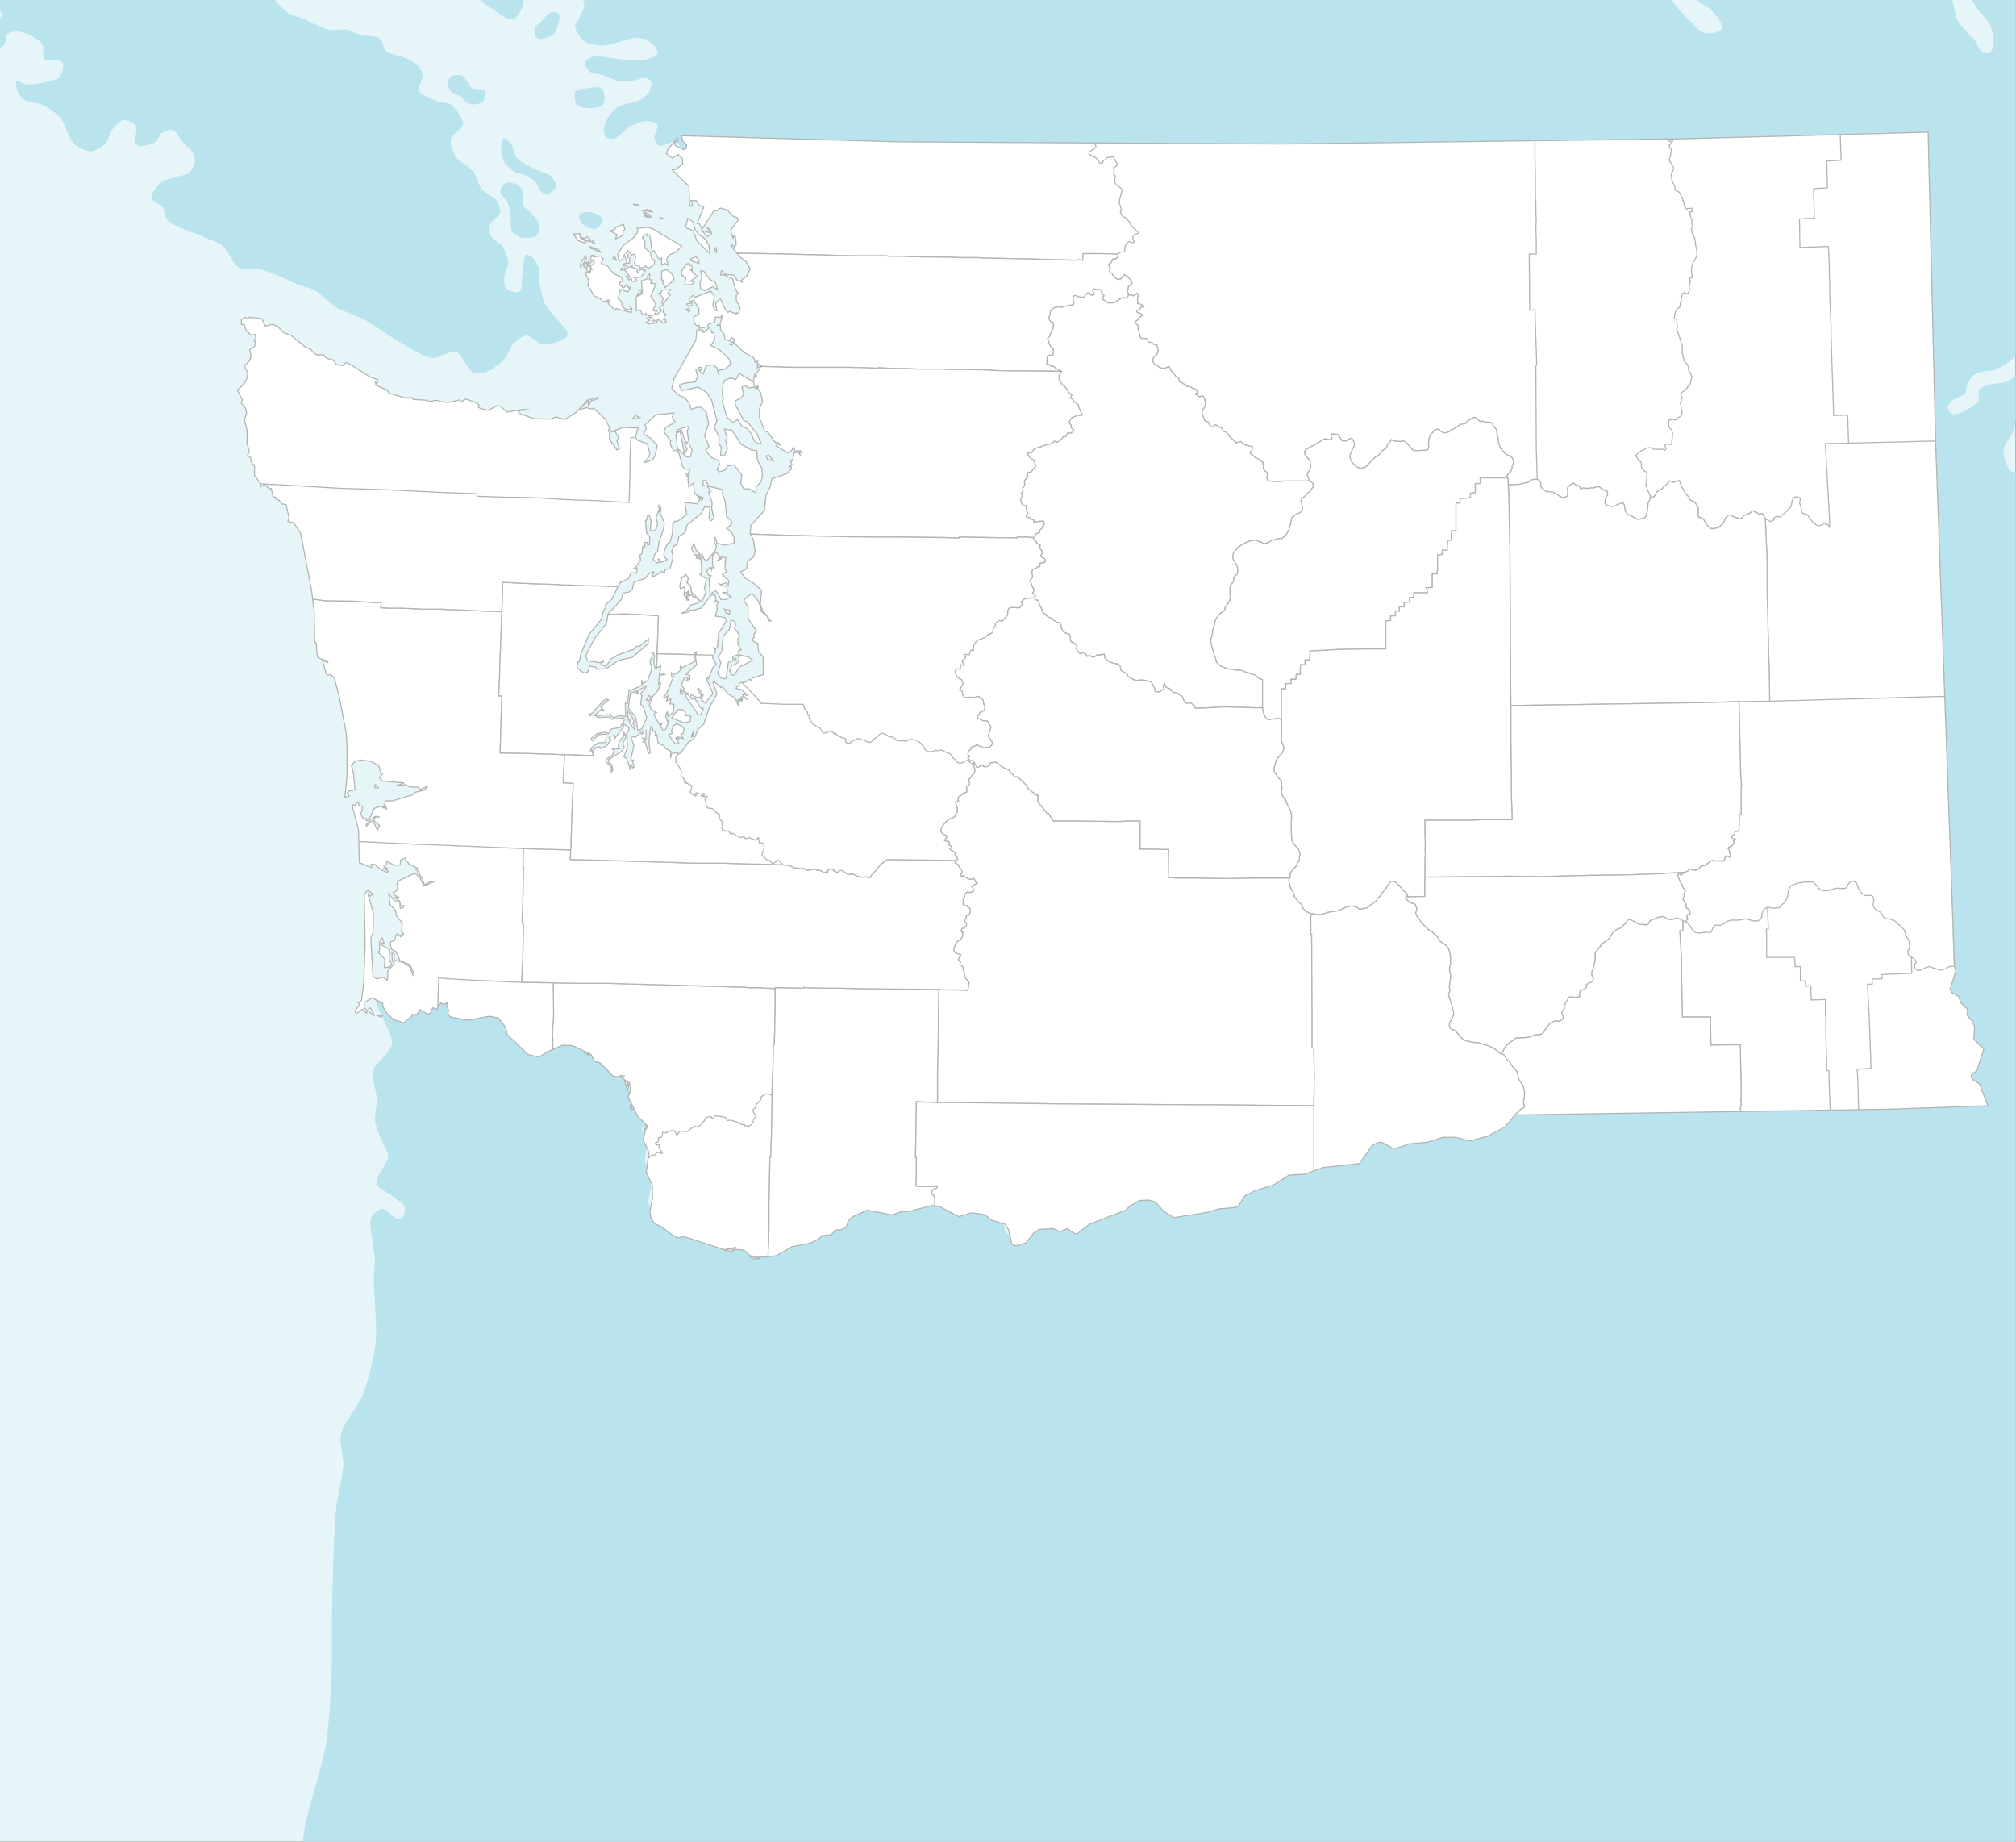 <svg xmlns="http://www.w3.org/2000/svg" width="936" height="855" fill="none"><rect width="100%" height="100%" fill="#333333" stroke="none"/><g clip-path="url(#a)"><path fill="#E6F5F8" d="M935.89 0h-936v855h936V0Z"/><path fill="#B9E4EE" d="M906.65 185.78c1.15-1.09 4.58-1.76 5.57-3.01.17-.22.29-.52.39-.86.32-1.01.44-2.46.74-3.18.45-1.09 1.44-3.25 2.28-4.03 1-.92 3.63-1.85 4.92-2.21 1.3-.35 4.02-.27 5.28-.68 1.87-.6 5.29-2.68 6.91-3.82.85-.56 2.09-2.02 3.15-2.84V57.25c-18.41 1.18-38.95 2.42-59.51 3.61 0 0 .02.4.05 1.17l11.41-.31 3.42 141.34 8.65 240.86.61 2.22-2.63 8.45.81 1.4 3.22 1.81.8 2.82 3.22 3.02-.2 2.81 2.42 2.82 1 2.6-.4 5.44 1.32 1.32 3.3 3.3-3.09 9.48c.27.52.46 1 .56 1.42.23 1.06-.1 2.97-.34 4.45l.86.54 3.82 10.05-1 1-6.98.24-39.06 1.37-67.41 1.03-103.22 1.58h-.06l-4.43 5.43-8.24 4.42-8.04 2.02-6.65-1.62h-5.62l-7.04 2.22-8.45.79-5.82 2.01-2.01-.19-4.83-2.61-1.41.19-2.61 1.01-6.23 8.64-16.68 1.81-4.09 1.5-4.16 1.52-7.24.4-7.24 4.63-8.05 2.41-4.81 2.42-3.23 4.82-1.4.59-7.44.62-5.23 1.6-15.47 2.42-4.64-3.02-3.81-4.23-3.02-.79-4.23.19-4.21 2.42-2.01 2.01-16.69 6.44-5.43 4.21-1.2.2-3.42-2.4-3.62 1.39-2.82-1.39-6.63.39-2.42 1.62-3.42 4.41-3.42 1.21-2.01.2-1.2-.8-1.41-6.43-1.61-2.61-6.03-1.82-3.42-2.61-5.82-.81-5.84 1.82-8.85-4.63-2.42-.46-.79-.15-11.06 2.82h-3.21l-4.42 1.61-11.47-2.21-6.03 2.81-2.42 1.62-1 3.4-3.21 1.41-.21-.19h-1.61l-1.8 2.2-4.42.41-1.01 1.2-4.02 2.22-8.45 1.61-7.44 4.21-3.67.39-1.96.21-6.22-.6-3.02-2.61-4.43-.4.6-.8-5.02 1-18.7-6.03-2.41.6-2.61-1.2-5.03-3.82-3.21-1.41-1.62-2.61-.6-2.82 1.21-6.04v-5.82l-2.82-6.44 1.2-9.04-2.61-5.63 1.01-4.62 1.21-1.62-4.63-4.41-4.42-8.85.4-2.62v1.01l.61-1.01-.4-3.82-3.83-2.81 1.61-.61-2.62.61 1.41-1-2.01.79-2.2-.4-6.03-6.03-2.42-.61-1.61-3.21-1.58-.75-.03-.06h-.09l-6.74-3.21-4.62-.21-4.48 1.97-1.96.85-4.43 2.61-5.02-1.2-9.46-9.04-.79-3.43-3.23-4.21-4.21-.81-9.46 1.81-8.23-1.41-1.22-1.6.21-1.82-1-1.81.6-1.4-2.01.8-1.22-.8-.19 1.01-1.01.6-.19 1.41-2.23-.62-1.2 2.63-1.21.19-3.41-2.01-1.41 2.21h-2.22l-.19 1.01-3.62 2.82-4.62-1.41-3.23-3.22-1.8-3.01v-1.41l-4.83-2.42-.08.05a21.1 21.1 0 0 0 .26 3.77c.39 2.41 2.83 6.74 3.71 9.01 1.18 3.07 4.8 9.07 4.44 12.31-.22 1.87-2.97 4.84-4.1 6.37-1.08 1.49-4.16 3.95-4.69 5.75-.96 3.32 1.66 10.33 1.72 13.84.06 2.49-1.13 7.43-.82 9.9.23 2.05 1.88 5.92 2.58 7.86.79 2.13 3.47 6.16 3.48 8.47-.02 3.48-6.24 9.53-5.33 12.9.56 2.11 5.21 3.95 6.87 5.34 1.64 1.43 5.92 3.82 6.33 5.94.28 1.39-1.01 4.66-2.33 5.11-2.3.74-5.98-5.02-8.4-4.85-1.54.09-4.24 2.38-4.87 3.79-1.24 2.64.27 8.79.53 11.71.16 2.05.95 6.13 1.04 8.18.06 1.97-.42 5.92-.46 7.9-.1 7.76 1.66 23.32.81 31.03-.68 6.09-3.73 18.1-5.98 23.81-1.92 4.87-9 13.23-10.11 18.33-.75 3.47 1.28 10.62 1.11 14.19-.2 4.87-2.73 14.37-3.23 19.22-1.18 10.97-1.66 33.14-1.95 44.17-.21 8.32.12 24.94-.25 33.23-.36 8.32-1.32 25.03-2.7 33.22-1.57 9.42-7.49 27.68-9.48 37.01-.45 2.1-.83 4.95-1.21 8.04H935.9V219.35c-.82-.07-1.6-.23-2.04-.52-1.35-.9-2.63-4.07-3.11-5.58-.37-1.19-.75-3.76-.5-4.99.51-2.43 4.06-6.37 4.87-8.72.45-1.26.48-3.84.78-5.49v-20.31c-.43.56-.87 1.24-1.23 1.54-.68.6-2.22 1.65-3.09 1.99-1.79.66-5.72.64-7.54 1.2-1.36.42-4.33 1.28-5.12 2.46-.2.26-.29.68-.31 1.16-.09 1.4.31 3.38-.2 4.26-.81 1.44-3.87 3.15-5.32 3.91-1.54.75-4.91 2.56-6.54 2.05-.89-.28-2.24-2.01-2.29-2.94-.05-1.09 1.61-2.85 2.4-3.59h-.01ZM223.89.73c1 .98 3.34 2.54 4.52 3.28 2.3 1.43 6.88 5.44 9.55 5.1 1.08-.15 2.57-2.06 3.18-2.96.76-1.17 1.74-3.85 1.93-5.22.04-.28.05-.6.04-.93h-19.83c.21.28.42.54.62.73h-.01Z"/><path fill="#B9E4EE" d="M935.89 0h-20.26c.66 1.34 1.31 2.56 1.85 3.43 1.33 2.09 5.12 5.46 6.26 7.65.81 1.57 1.84 5.01 1.87 6.78.04 1.65-.2 5.45-1.5 6.49-.72.55-2.81.42-3.6 0-1.64-.88-2.87-4.75-4.05-6.18-.78-.95-2.73-2.52-3.55-3.46-1.18-1.34-3.52-4.09-4.3-5.71-.99-2.09-1.37-6.84-2.21-8.99H787.47c1.6 1.41 5.49 3.02 6.9 4.51 1.71 1.84 5.97 6.44 4.99 8.77-.75 1.87-5.76 2.56-7.73 2.13-2.67-.58-6.49-5.09-8.43-7.05-1.87-1.9-5.3-5.6-7.11-8.35H270.65c.38.87.67 1.68.66 2.33-.01 1.61-1.69 4.49-2.35 5.94-.45 1.02-2.07 2.84-2.03 3.95.1 2.01 2.69 5.61 4.3 6.79 1.75 1.29 6.23 2.16 8.4 2.21.54 0 1.22-.11 1.97-.25 1.55-.34 3.33-.9 4.4-1.15 2.06-.5 6.12-2.02 8.23-2.18 1.42-.12 4.38.06 5.71.59 1.12.46 3.12 2.04 3.85 3.02.62.81 1.86 2.82 1.47 3.76-.62 1.52-4.41 2.32-6.01 2.7-2.06.46-6.32.37-8.42.23-1.95-.13-5.75-1.02-7.68-1.18-.13 0-.26-.03-.4-.03-2.27-.25-6.32-.91-8.25-.21-.92.34-2.82 1.67-2.99 2.65-.19 1.13 1.34 3.36 2.24 4.07 1.21.92 4.43 1.05 5.88 1.51 1.87.59 5.42 2.38 7.34 2.75 1.56.3 4.76.23 6.34.09 1.7-.16 5.05-1.68 6.72-1.33.68.13 1.98.91 2.25 1.54.45 1.09-.23 3.61-.8 4.64-.7 1.3-3.08 3.24-4.37 3.99-2.39 1.37-8.22 1.76-10.51 3.33-1.7 1.14-4.34 4.53-5.25 6.38-.46.92-.91 2.96-.9 3.98 0 .92.15 2.96.83 3.61.75.69 3.07.88 4.05.61 2.12-.58 4.84-4.54 6.77-5.59 1.86-1.01 5.94-2.59 8.04-2.57 1.33 0 4.43.55 5.07 1.73.72 1.34-1.69 4.44-1.47 5.97.14 1.02 1.08 3.18 2.03 3.61 1.83.85 6.1-2.39 7.96-1.59 1.03.42 2.47 2.55 2.58 3.79 17.65.26 37.14.54 54.79.77 2.21.02 4.38.06 6.53.08 3.21.05 6.34.09 9.37.13 4.04.03 7.9.08 11.51.12 2.69.03 5.27.05 7.67.08 3.21.03 6.13.06 8.71.08 34.93.21 91.15.43 142.71.33 2.65-.02 5.27-.01 7.89-.03 2.61-.01 5.21-.02 7.81-.02 6.44-.02 12.77-.04 18.94-.07 4.91-.04 9.73-.05 14.42-.09 1.16 0 2.32-.02 3.49-.02 2.28-.02 4.56-.05 6.78-.05 3.33-.04 6.57-.06 9.72-.09 6.29-.09 12.16-.16 17.54-.24 2.22-.03 4.55-.09 7.01-.12.62-.03 1.24-.03 1.88-.04 1.26-.03 2.54-.05 3.86-.09 1.32-.03 2.66-.07 4.03-.09.68-.02 1.38-.03 2.07-.05 1.4-.03 2.81-.07 4.25-.11 1.45-.02 2.89-.07 4.38-.1 2.22-.07 4.48-.11 6.79-.18 1.53-.05 3.08-.08 4.64-.13 20.29-.57 42.98-1.29 63.29-2.01 1.56-.05 3.1-.12 4.65-.18 1.52-.04 3.04-.11 4.55-.17 1.48-.05 2.96-.11 4.43-.16.74-.04 1.46-.07 2.18-.1 2.16-.07 4.26-.15 6.31-.24.67-.04 1.35-.06 2.03-.08 3.35-.15 6.55-.28 9.55-.4 1.79-.08 3.53-.16 5.17-.24 8.54-.39 18.53-.87 29.49-1.43 11.95-.62 25.03-1.33 38.63-2.07 4.52-.26 9.11-.51 13.73-.78 2.31-.13 4.62-.27 6.94-.39 3.72-.21 7.49-.44 11.23-.65 17.3-1.01 34.57-2.04 50.57-3.05V0h.04Z"/><path fill="#B9E4EE" d="M279.34 41.04c.83.58 1.34 2.82 1.39 3.85.04.99-.28 3.14-.96 3.85-.97 1-3.98 1.47-5.39 1.48-1.68 0-5.45-.38-6.55-1.66-1.01-1.16-1.47-4.87-.59-6.15.79-1.13 3.95-1.28 5.31-1.46 1.69-.21 5.38-.9 6.78.09h.01ZM259.42 6.49c.92 1.24-.24 4.71-.72 6.2-.29.91-1.08 2.78-1.84 3.36-1.53 1.15-5.89 2.77-7.49 1.71-1.11-.72-1.44-3.94-1.01-5.18.22-.62 1.49-1.24 1.97-1.67 1.36-1.23 3.6-4.51 5.37-5.04.9-.27 3.16-.14 3.72.62ZM274.08 98.44c1.69.24 5.52 1.85 5.83 3.52.24 1.31-2 3.82-3.27 4.19-1.53.47-4.95-.91-6.11-2.05-.8-.78-2.04-3.25-1.51-4.27.59-1.16 3.76-1.58 5.06-1.39ZM256.06 82.05c.89.9 2.35 3.41 2.07 4.64-.29 1.29-2.74 3.11-4.02 3.38-.67.12-2.11-.4-2.64-.84-1.04-.84-1.76-3.66-2.68-4.66-.88-.94-3.11-2.31-4.27-2.91-1.28-.65-4.2-1.16-5.44-1.88-1.34-.78-3.86-2.77-4.68-4.09-.86-1.37-1.66-4.6-1.71-6.22-.03-1.32-.15-4.71 1.09-5.15 1.07-.4 2.95 1.88 3.62 2.81.95 1.26 1.25 4.68 2.24 5.88 1.58 1.96 6.29 4.18 8.49 5.39 1.91 1.04 6.4 2.09 7.92 3.63l.01.02ZM250.06 103.68c.3 1 .12 3.22-.21 4.22-.18.49-.71 1.49-1.16 1.74-1.57.93-5.49 1.12-7.22.57-1.24-.41-3.39-2.25-3.96-3.43-.65-1.32-.14-4.44-.33-5.89-.23-1.73-.79-5.2-1.44-6.81-.61-1.48-3.48-3.79-3.48-5.38 0-1.08 1.34-3.14 2.3-3.59 1.24-.61 4.31-.12 5.54.56 1.1.61 2.82 2.77 3.1 4 .13.63-.59 1.87-.61 2.52-.04.93.14 2.84.57 3.65.58 1.07 2.77 2.36 3.58 3.26.95 1.05 2.94 3.19 3.33 4.56l-.01.02Z"/><path fill="#B9E4EE" d="M-.11 4.86c.5.64.91 1.35.92 1.87.02.62-.38 1.38-.92 2.14v13.25c.77-.29 1.5-.71 1.87-1.07.99-1 .77-4.36 1.8-5.33.74-.71 2.95-1.06 3.98-1.1 1.62 0 4.82.84 6.27 1.54 1.71.84 5.06 3.06 5.98 4.73.78 1.41-.36 5.25.73 6.44 1.45 1.56 7.17-.16 8.36 1.59 1 1.43-.1 5.53-1.23 6.86-1.32 1.55-5.7 2.24-7.71 2.64-2.06.42-6.32.97-8.41.63-.99-.19-2.87-2.21-3.69-1.61-1.12.85.08 4.29.62 5.58.44 1 1.95 2.77 2.88 3.37 1.84 1.16 6.44 1.29 8.41 2.23 2.27 1.06 6.46 3.97 8.12 5.85 2.33 2.65 4.07 10.09 6.68 12.47 1.56 1.44 5.69 3.45 7.8 3.33 1.98-.13 5.5-2.51 6.83-3.96 1.08-1.19 1.74-4.54 2.7-5.83 1.06-1.44 3.56-4.44 5.33-4.72 1.53-.25 4.83 1.17 5.73 2.46 1.29 1.83-1.21 7.54.53 8.96 1.67 1.39 6.76-.05 8.62-1.21 1.07-.65 1.84-3.44 2.86-4.16 1.13-.81 4.01-1.9 5.33-1.47 1.6.54 3.05 4.08 4.19 5.34 1.08 1.22 3.81 3.18 4.63 4.58.69 1.16 1.63 3.88 1.43 5.21-.2 1.45-1.86 4.12-3.03 5-1.22.92-4.46 1.17-5.93 1.63-1.66.54-5.22 1.35-6.6 2.46-1.71 1.41-5.05 5.35-4.66 7.53.28 1.63 4.17 2.75 5.13 4.07.96 1.3 1.23 4.83 2.3 6.01 2.72 2.92 10.77 5.16 14.35 6.84 2.84 1.32 8.9 3.26 11.33 5.21 2.39 1.97 4.69 8.44 7.4 9.96 2.28 1.27 7.85.3 10.39.91 4.94 1.18 14.08 5.83 18.83 7.56 1.34.49 4.17 1.1 5.44 1.77 3 1.59 7.81 6.62 10.74 8.35 2.98 1.76 9.63 3.87 12.69 5.48 4.53 2.42 12.82 8.51 17.31 11 3.55 1.96 10.62 6.66 14.67 7.02 2.77.26 8.07-3.81 10.74-2.96 2.94.94 5.06 8.19 7.83 9.55 1.23.62 4.19.57 5.5.19 2.71-.79 7.41-4.27 9.31-6.35 1.26-1.39 2.37-5.19 3.63-6.58 1.29-1.44 4.42-4.24 6.33-4.34 2.11-.12 5.37 3.58 7.46 3.92 2.04.33 6.31-.49 8.19-1.34 1.07-.48 3.43-1.8 3.61-2.95.28-1.91-3.1-4.94-4.26-6.49-1.43-1.94-4.98-5.32-6.08-7.45-1.11-2.15-2.16-6.95-2.57-9.31-.33-1.97.12-6.05-.5-7.94-.43-1.34-1.91-3.85-3-4.78-.57-.49-2.1-1.51-2.79-1.17-1.11.56-1.01 3.65-1.23 4.9-.35 1.89-.6 5.75-.88 7.66-.17 1.13.12 3.9-.83 4.52-1.41.91-5.45-.31-6.54-1.57-1.02-1.2-.73-4.69-.56-6.24.17-1.34 1.72-3.81 1.7-5.15 0-2.17-1.56-6.42-2.78-8.21-.94-1.39-4.3-2.86-5.08-4.33-.65-1.24-1.04-4.21-.62-5.56.52-1.73 4.32-3.71 4.73-5.47.3-1.4-.72-4.36-1.53-5.56-1.26-1.84-5.67-3.63-7.06-5.35-1.42-1.77-2.45-6.41-3.82-8.2-1.65-2.15-6.84-4.68-8.28-6.97-1.13-1.77-2.57-6.08-2.12-8.14.46-2.19 5.49-4.76 5.6-7 .15-2.69-3.55-7.54-5.75-9.1-1.19-.84-4.33-.77-5.68-1.29-2.45-.97-8.16-2.86-9.13-5.3-.6-1.48 1.87-4.51 1.83-6.11-.03-1.32-.93-3.97-1.77-4.99-1.34-1.61-5.35-3.36-7.28-4.24-1.9-.87-6.31-1.39-7.89-2.77-1.3-1.1-1.86-5.01-3.23-6-1.73-1.29-6.39-1.01-8.48-1.58-1.73-.46-4.99-2.13-6.78-2.42-1.94-.32-5.96.47-7.89.09-3.36-.66-9.46-4.08-12.66-5.37-1.57-.63-4.94-1.47-6.36-2.41-1.81-1.15-4.05-3.66-6.22-6.11H-.11v4.86ZM225.13 42.05c.76 1.1-.1 4.32-1.07 5.25-1.14 1.08-4.69 1.44-6.21 1-1.31-.37-2.97-2.79-4.1-3.56-1.01-.66-3.53-1.28-4.32-2.18-.78-.89-1.71-3.26-1.57-4.42.1-.84 1.07-2.44 1.81-2.85 1.04-.6 3.7-.68 4.79-.19 1.78.8 3.26 5.04 4.96 6.01 1.24.74 4.88-.24 5.71.95v-.01Z"/><path fill="#fff" stroke="#B3B4B4" stroke-width=".5" d="m271.35 488.69 2.23 1.43-.79-1.38-.11-.05h-1.33ZM279.09 118.81l-3.27.41-.81-.21 1.02-.61-1.43.21-.41 1.42.41.62-1.21.4-.82 2.44 2.85-2.84.61 1.02-.82 1.41-1.22.22.81 1.82-1.22-.61v-1.02l-1.01.22-.2 1.62 1.02 1.22.8-1.22v.61l-.41.82-1.62-.41-.2 1.02 1.62 3.46-.82 1.42 3.06 5.09 3.05 1.43 1.02 1.43.82-.41 1.22.61-.2-1.02h1.43l-.82 1.02.61 1.23 2.66 2.23.39-.61 7.13 1.84.21-1.84-.6-.6.19 1.21-2.44-.2-1.83-1.62v-1.84l-1.64-1.63 1.02-4.28 3.47 1.23 1.23-2.25-.82.41-1.02-1.43-1.43 1.43-1.83-1.63.2-1.02 1.22-.61-.61-1.83-3.66-1.63-2.86-3.66-2.43-.61-.41-.62 1.01-1.63-1.01-1.63ZM284.98 119.22l-.39.81 1.41.82-.19-1.22-.83-.41ZM273.99 114.54l-.41.4 5.51 2.25-1.43-1.43-1.63-.41-2.04-.81ZM299.24 100.28l1.84.81-.82-1.02.62-.2.61 1.02.81-.21-1.02-1.22-2.43-.82 1.21 1.43-.82.21ZM285.81 110.86l3.46-1.62v-2.04l.81-.61-.61-2.45-3.66 1.43-.42 1.02-2.23.61 3.25 1.63-.6 2.03ZM275.21 111.88l-1.02-.61-.41.61 2.66 1.43-1.23-1.43ZM300.26 97.23l-1.41.61 4.27.6-2.86-1.21ZM296.81 95.19l-2.86-.41 1.63.81 1.23-.4ZM270.94 122.07l1.43-2.04-.41-1.22-2.45 3.47v1.62l.61-.6.82-1.02.2 1.82.61.21-.2-1.43 1.02-1.01-1.63.2ZM271.75 112.9l.21-.81-2.45-1.62 3.88 1.82-.41-1.02.6-.61-1.01-.82-.82 1.02-2.44-.8v-1.63l-3.05.2 2.03 3.05 3.46 1.22ZM292.52 514.15l1.23 1.43-1.01-2.45-.22 1.02ZM349.96 584.42l3.26-.2-5.29-1.02 2.03 1.22ZM291.92 503.16l-.41.61-.2-1.23-1.43-.81 1.63 4.88.21-2.43.2-1.02ZM336.31 580.35l3.06.6 1.23-.41-1.02-.8-3.27.61ZM171.14 468.32l.19 1.43 2.25 1.43-1.64-3.27-.8.41ZM176.84 472.2l.6-.61-2.84-.41 2.24 1.02ZM319 141.02l-.2 1.02 2.45-.22v-1.21l-1.23.41H319ZM320.63 120.24l.21.81 3.66 1.23v-1.63l-1.42-1.43-2.45 1.02ZM326.13 153.03l-2.64.21-.41 4.68-10.19 17.92-1.02 4.68 3.47 3.06 2.45 1.02 2.03 2.25 1.02 3.25 2.84-1.02h1.84l2.45 2.24 1.02 5.5-1.84 5.3 2.04 5.29-1.63 1.63 2.64 3.27 3.47 1.62.41 1.63-1.23 2.45 1.23 1.02 2.45-.82 1.21-1.83 3.06-.62 3.66 4.89-.61 3.47 1.43 2.84h2.65l3.05 1.84v-2.65l2.45-2.64.61-2.86-.41-3.46-2.04-3.67-.2-4.27-2.64-.41-4.7-2.64-4.27-6.52-3.47-.41 1.24 4.07-.63 1.22.82 3.67-1.21 2.85-2.04.6.4-4.07-1.22-1.63.2-3.25-2.24-4.29 1.22-3.05-2.43-9.56-2.45-3.68-3.88-2.43-7.32 1.62-1.23-1.83v-.81l2.25-.82 5.09-.61 1.02-2.64-.82-2.86 1.62-1.22h1.02l.21 1.02-1.43.4 2.04 1.64 1.22-3.88 3.26-.41 1.83 1.43.62 2.45.4-1.43 2.25-.2 2.84-2.04v-1.83l-1.22-2.04-4.27-3.66-3.46-1.63 1.82-2.66-.39-3.45-.83.39-1.21-2.64-2.45 2.25h-.82l.41-.62-.41-.61ZM322.67 106.39l-.81-3.26-2.45-1.83-1.02 3.66.61 1.22h.82l2.04 1.02 1.63 4.48 6.11 6.11-.61-4.68h-.61l-.21-1.23-1.83-1.82-1.84-1.02-1.83-2.65ZM316.36 127.37l2.03 1.82-.41 3.06 3.47-.2.61-1.02-1.43-.61 3.05-2.03-3.25-3.27 1.02.21-.2-1.84-.62-.61-.4.61-.82-1.21-.82.41-2.04 3.05-.19 1.63ZM332.65 117.19v-1.43l-.41-.82-.61 1.42h.82l.2.83ZM301.08 105.57l-5.29.41.4 1.22-.61 1.43-1.22.41.41.8-5.5 4.29-2.45 3.86.41 2.45.61.61 1.22-.81.82-2.04 1.21 3.87-1.62.62.21.8h1.41v-1.21l1.24-.21v-2.24l-1.02-.41.41-1.02-1.02-.8.81-1.24 1.83 2.04 1.02-.41.81.82-.61 3.47 1.02 1.02 1.02-.22.61 1.23h1.42l1.43-1.01-.41.41 1.43.8 2.65-1.63.21-1.62-1.43-1.63-.61-2.44-2.45-2.04v-2.86l-1.23-2.04.63-.8.8-.62.82.62v-.82l1.22.61 1.02 7.34 1.02-.22 1.83 3.47.81.61.82-.61v3.25l1.43-.8 1.63.8-.82-2.64 1.23-2.04 3.25-1.43 2.64-2.64-13.63-8.15-1.84-.61ZM308.01 101.5l-1.84-.61 1.02.81.82-.2ZM325.93 107l2.45 2.84 2.04-1.01-.63-2.24-1.41-.82.81 1.43v.82l-3.26-1.02ZM326.74 125.94l-1.42-.2.61 3.26-1.02 2.44.41 2.85 1.83.62 3.87-1.84 2.04 1.43-.82-3.27-2.84-1.63-2.66-3.66ZM329.6 275.24l.6.41 1.84-1.63 1.43 1.63 1.22 2.64h2.45l2.23-1.43-4.07-1.82h2.44l-.41-3.06-1.43.2-2.43-1.43 1.22.61 2.45-.81 1.01 1.02.2-2.04-3.05-2.85 2.25-1.43-1.02-1.02.39-5.29-2.03-.41v.82l-2.24 1.22 1.84-1.43-1.84-2.84-1.84 1.62v4.49l.63 1.21-.83-.19-.19 1.21-.63-1.43-1.62 1.64.61 2.04 1.42.4-1.01 1.02.41 6.93Z"/><path fill="#fff" stroke="#B3B4B4" stroke-width=".5" d="m291.92 129.82 1.21-.41.21 1.01 1.43.41.81-.82-1.02-1.01 3.06-.41 2.03-3.06-2.64-.41-.41 1.64-.81-.62.2-1.22-2.65-.82.2-.61-4.07 1.43-1.02-.41-.2.82h1.83l1.64 2.04.8 1.43-1.62-.62 1.02 1.64ZM297.01 193.76l-2.04-.8-1.43 1.62 1.63-.21 1.84-.61ZM310.05 136.12l1.22-1.62-3.88.2-.61 1.42h-.81l2.04 2.45-.82 2.04.61.61 3.66-4.68-1.41-.42ZM343.44 294.99l-2.44-3.26.62-2.24-.62-1.02-1.63-.6-.61 4.07-3.05 3.47-.61 7.12-1.63 2.24 1.22 2.86-1.43 5.09 1.23 1.82 1.41.61 1.24-.2 1.01-7.54 3.67-1.01-.2-.81-1.43.61v-1.43l2.45-.82.61 2.86-2.25 2.03-1.22-.2-1.02 2.85 1.02 1.84H341l2.25-3.67 6.11-3.05-1.84-1.64-4.49-1.02-.19-1.83 1.21-.41-1.41-2.44v-2.65l.8-1.63ZM312.69 128.59l-1.23-2.04-2.23-1.43-2.04.82v3.88l1.02.39-.61.82 1.22 2.45 4.07-3.47-.2-1.42Z"/><path fill="#fff" stroke="#B3B4B4" stroke-width=".5" d="m309.43 146.11-1.63-1.23.61-2.45-.81-.8-1.43 1.21 1.02 1.23-2.45 2.24-.8-.41 1.21-1.83-1.42.4-.61-.4 1.43-3.05-2.45-3.47 2.45-5.7-2.45-.41.61-1.43-1.22-.19.2-2.66-1.02.82v1.43l-2.84 1.01.39 5.9-2.23 1.23 2.04-2.03-1.02-.82-1.63 3.46v6.11l1.83-.41 1.01 2.04 1.23.21.41-.62.4.82 2.66.41-.41 1.43-.82-1.02-1.22.61 1.22 1.02-1.63.8.82.82 3.06-.41-.82-.8.41-.63 1.62.82v-.82h1.22l1.43 1.43 1.43-.61-.2-.82h-1.02l.61-2.03.81-.4ZM338.56 285.01l.4-1.63-2.65-.61.83 1.83 1.42.41ZM319.82 143.06l-1.23.6 1.23 1.22.61-.81-.61-1.01ZM315.75 200.28l-1.63.83-.21 1.21.61 5.91 4.07 3.67.82.41 1.22-.41.62-3.06-1.23-2.45-1.02-6.3.82-1.65-.61-.39-4.48 1.41-.61 1.02 2.24-.8 1.84 5.29.8.21v1.02l-1.21-.63 1.21 3.06-1.21 2.25-2.04-10.6ZM606.75 423.28l-.82-.41-.2-.41-.82-.8-.2-1.02-.2-.61-.82-.62-.41-.4-.6-.41-.2-.61-.63-.62-.8-1.02-.21-1.02-.2-.6-.41-.81-.41-.62-.2-.4-.41-.82-.2-.82-.21-.61-.2-.8-.2-1.02.4-1.23h-16.69l-13.45.21-13.24-.21h-8.35l-4.68-.2.2-13.04-7.33-.2h-5.91v-13.04h-5.91l-3.06.21h-5.49l-12.22-.21H489.02l-2.23-3.47h-.62l-4.28-5.49v-3.26l-1.01.21v-.21l-.41-.41-2.85-2.04-1.02-2.04-.82-.6-.82-1.02-1.01-.81-.61-.62-1.02-.81h-.81l-.62-.21-.2-.4-.41-.41-.61-.41-.6-.82-.82-1.01-1.22-.4-.82-.41-2.45-1.63-1.41-1.02h-.82l-.2.2h-1.23l-.61.61-.2.82-1.02.41h-1.42l-.61-.41-.21-.21-.81.21-.82.61-.82.2-1.22-2.24-.61.82.81 2.04v1.02l-.2 1.02-1.02.8-1.02 1.63-.19.21-.63.2.42 1.02.21.6v.83l-1.43 1.21v.41l.2.82-.2 1.22-1.43.21-.61.81-.61.41-.82.41-.2.2v.21l-.21.8.21.82-.82.2-.6.61.19.62.41 1.22.2.61v.82l.21.8-.21.42-.8.82-.22.8v.21l-1.41 1.02-1.23.2-1.63 1.43-1.43 1.84-.41.61-.39 1.01v.41l-.21.61.82.81.19.41 1.63.61.21 1.02-.41.41-.61.6v.42l1.02.21 1.02.2.2.82-.2.8.41.21 1.02.4-.21.41-.81.82 1.02.81.61.21.61.61.19.82.22.8.8.61.21.62v.2l-.41.41-.6.2-.22 1.02 1.23.82.41.61.2.19.2.63 1.02 1.02.21 1.01-.21.61-.4.61.4 1.22.62-.61 1.63.82.8.61.82.2h1.02l.82-.4.4.81v.41l1.23 1.01-1.02.41-.61.41-1.02.61.61 1.02.41.81-.21.41-.61.41h-.6l-.61.2-1.02-.2-.82.61-.41.41v.6l-.2.83-.41.6-.2.61.2.21-.2 1.02v.81l1.02.61h.81l.41.82.82.19.39 1.02-.2 1.02-.19.62v.2l-.41.61-1.02.21-.21.4.21.62-.41.4-.41.41v.82l.82.8v1.02l-.21.21-.4.41-.21.2-.41.61-.61-.2-.81 1.43.81.4.41.21-.41.41v1.22l-.2.6-.61 1.02-1.23.61-1.21 1.64-.22.4-.19.62-.2.81-.21.6.21.82.61.83.41.19h.19l.61.2 1.23.41v.61l-.62.41-.4.82v1.02l.81.41-.2 1.41.61.21.41.42.41.39.2.82v1.02l.2.61.41 1.02v.82l.61 1.21 1.43 1.63v.21l-.61 3.47-5.7-.21h-5.7l-2.04-.2-.21 12.83V478.88l-.41 19.16v13.84h11.2l31.57.41 13.86.2 65.16.41h6.33l20.36.2 21.8.21H610l.21-13.45-.21-13.24-.81-.2v-13.84l-.21-38.91h-.39v-9.57l-.82-.41-1.02-.41ZM523.65 137.32v.2l-.61 1.02-1.02-.41h-.82l-1.84 1.02-1.21.82-1.02.61h-2.86l-.8-.82-.82-.4-.61-.41-.2-.82.81-.81-1.22-1.64-.21-1.01-.4-.2-1.43-.2-.82.2-.39-.41-1.02.82.8 1.62-.41.61-.8-.2h-.22l-.6-.82-.81-.19-.62.41-.2.19-.41.41-.2.41-.41.61h-2.04l-1.01-.41-.82-.41-1.22.41v1.84l.41 1.02-.21 1.02-1.02.2h-.4l-1.02.19-1.64.41-1.21.41-1.84-.19-1.22.19-1.21.61-.82.82-.41.61v1.02l-.61 1.63-.2.41.4.82.62.8 1.21.61V151.78l-.19.82-.82 1.63-.41.8-.2 1.02-1.02 1.02.81 2.66.41.81.41.6 1.01 1.02V164l-.19.82h-1.64l-1.02.81v1.02l-.2 2.44 1.22.2 1.01.82h1.02l.82.82.41.2 1.43.61.81.61-1.02 2.03v1.02l.21 1.02.61 1.02.41.82.61.61.61.41.82.82.8 1.21.41 1.02.61.41.82.81-.82 1.23.61.2.62.41.61 1.02v.41l.61-.22 1.43 1.23v.81l1.62 3.47.2.41-.61.41-1.62-.21-.61.4-.82.22-1.22.6-.61.81-.62 1.43.82 1.02.2.82v.61l.41.41.82.8-1.43 1.23-1.02-.21h-.41l-.41.82-.61 1.02h-1.01l-1.22 1.43-1.63 1.22-1.23-.61-1.82 1.43h-1.23l-2.24.8-1.23.41-1.22.41-1.42.41-1.63 1.83-2.04.41 1.22 1.84.82.6 1.02.61.41 1.02.2.61.41 1.02-.82 1.23-.81 1.02-.61.8h-1.23l-.41.82.21 1.22-.61.61-1.01 1.43v.6l.19.82-.41 1.22-.6.41.19 1.84-.8.81.41 1.02v.62l-.82.8.2 1.02.21 1.02.2.41.41.61.6.41 1.02-.2.21 2.04.2.8.41.61-.21.62-.61.4.21 1.02h.61l.81.21.82.81 1.02.21v.81l.82.21.81-.21 1.01-.2h2.04l.21 1.02v.41l-.21.6-.61.41v.2l-.2.41-.21.41-.8.61v1.02l-1.65.61-.39 1.02-1.02.82.4 1.01 1.01.81v.21l.22.61 1.62.82-.19 1.42.6.82.81 1.02-1.02 1.83.41.4.21.21 1.22.61.2.82.21.4-.61.62-1.84.2-.19 1.62-1.23.22-.42.61-1.01.19-.81.61-.21 1.23.41 1.83-.41.82-.81.82.61 1.82.41 1.23.81 1.22v.61l-.61 1.01 1.23 1.43-.21.82v.81l.41.21.61.2h.6l.41 1.63 1.02 2.25.41 1.41.2.21.62.61.81.41.21.61 1.22.82.82.2.8.41.61.8 1.43.82 1.23.2.4.62.21.4.2 1.23.21.41.61 1.42.61.41.6.41 1.02.19.61.22.62 1.42v1.42l.2.41.2.41.62.2.81.41 1.02.82.21.8-.41.83.41.82.39.6.82.81.42.21.4-.21 1.22-.4.41.61.41.2.4.41.21.61.81-.2.21-.41 1.43 1.02.8-.2.61-.21.82-.81 1.22.2 2.04-.41.21 1.02v.41l.39.61 1.02.82 1.02.8h.41l.21.22.81.19.41.22 1.02.19h1.02l1.01 1.43v1.22l.61.61.61.41 1.23.6.61.42.41 1.01 1.22.83 1.01.6 1.02.41 1.02.2.82-.2h2.24l3.46.81 1.02 1.84.61 1.21v.22l.21.41v.6h.4v.2l.82.21h.82l.39-.21.82-.61.61-.41.41-.6-.41-.61v-.41l.41-1.02.61 1.22.41.62.82.2.81.41.21.6.61.41.61.61.6.2 1.02-.2.41.41.61.61.61.2.41.21.61.61.41.61.21 1.02 1.02.82.39.61 1.24-.2 1.01.2 1.02.82.81 1.41h2.25l11.4-.61 13.24.41h4.28v-13.04l-1.84-.8-.61-.41-.41-.61-.82-.41-1.21-.41-.82-.2-.81-.41-1.62-.41-1.43-.61-1.23-.2h-1.63l-.81-.21-.82-.2h-1.02l-1.62-.41-1.23-.41-.81-.41-.61-.2-1.23-.82-.8-1.21-.41-1.63-.61-1.23-.22-1.42-.41-1.23-.39-.8-.21-1.23-.41-1.63.21-1.84.61-2.04v-1.21l.41-1.43.41-1.02.2-1.43.41-1.21.41-.82 1.01-1.42.81-.82.82-.61 1.02-.82.41-1.02v-.6l.61-.61.41-.61.39-.62.63-.81.19-.82.2-1.02-.2-1.21v-3.06l.2-1.02.21-.61.41-.21.81-1.63.21-1.42.4-.81 1.02-.62.21-1.02.2-.81-.2-1.23-.21-1.02-.81-1.21-.21-.82-.61-.61-.41-1.02.21-1.43.2-.81 2.04-2.64 2.03-1.23 1.24-.61.6-.41 1.02-.41 1.43-.39 1.63-.22.8.22.63.19.6.41 1.02.2.61.41.82.2 2.04-.61.61-.61 1.01-.41 1.02-.2 1.22-.4 1.23-.2h1.02l.61-.63.8-.6.82-1.22.61-1.02.41-1.02.2-.61.21-1.01.2-.63.21-1.01.2-.81v-.61l.2-.62.62-.4 1.83-1.23.82-.2.6-.41.2-.19.62-.41.2-1.23v-.81l-.61-2.45v-.82l.61-.81.82-.6.61-.62.61-.61.61-.61.6-.41.63-.61.39-.82.41-.4.22-.41.19-.41v-.19l-.19-.63-.22-.61-1.21-1.21h-.61l-.62.2h-10.58l-2.25.21h-1.43l-4.07-.21-.2-.61-.2-1.02.2-.61v-1.23l-.2-.61-.41-.2-.61-.6-.41-.41-.21-.41v-.61l.21-.61-.41-.62v-1.22l-.61-.2-.41-.62h-.61l-.21-.4-.61-.41-1.02-.41-.41-.41-.19-.19-1.22-.83-.62-.6.21-.82.61-.4.2-1.84-3.67-1.02-1.82-1.43-2.04.61-1.23-1.21-.41-.41-.4-.41-.62-.4-1.21-1.63-1.22-1.23-.82.21-.41-1.01-.41-.82-.81-.2-.61-.41-.41-.41-1.23-.41-.8.82-.82.2-.81-.81-.62-1.23-.2-.41-.82-.2-.61-.2-.8-1.84-.63-2.03.41-1.22.61-.82.41-1.02.21-1.21-.21-1.02-.2-1.43-.41-.41-.41-.61-1.01.2-.61.21-.2-.21h-.41l-.41-.61-.61-.2v-.41l.61-.21v-.61l-.2-1.02-1.64-.61-.4-.19-1.01-.63h-.63l-1.02-.19-.6-.82-1.02-.4-.61-.62-1.02-.2-.41-1.63-1.02-.61-2.03-2.44-.41-.41-.4-.82-.62-1.22-2.04.82-1.02.2-.61-.41-.8-.2-.82-.61-1.84-1.23-.4-1.43.2-1.01.41-.61.61-.41.61-.61.21-.61.39-1.22v-1.01l-.39-.82-.21-.83-1.02-.19-.61-.2-.41-.41-.41-.41h-1.22l-.2-.41-.21-.2v-.21l-.2-.61-.6-.41h-2.45l-.41-.81-.41-1.62v-.41l-.2-.61-.41-1.02.41-1.23-.82-.61-1.02-1.02.22-.41 1.41-1.02v-.41l.41-.6.41-.2.61-.41h.61l.21-.61h-.41l-.61-.41-.82-.41-.81-.2-.21-.21-.2-.61.61-.2.82-.61.61-.82h1.22l.21-.41-.62-.6-.61-.2-1.83-.62.2-.4-.2-1.02v-.82l.2-.41v-1.82l-.41-.22-1.63 1.23-.82-.41H524.06l-.41.41Z"/><path fill="#fff" stroke="#B3B4B4" stroke-width=".5" d="m919.04 503.16-3.25-2.04-.61-1.23.2-1.02 2.44-1.82 3.25-9.99-4.68-4.68.41-5.5-1.01-2.65-2.45-2.85.2-2.85-3.26-3.05-.82-2.86-3.25-1.84-.82-1.41 2.66-8.56-.62-2.25-8.76-244-3.46-143.19-113.24 3.06-187.18 2.44-177.2-1.01L316.36 63l.61 2.44 1.83 1.84-.21 1.63-1.21.61-3.88-2.04-.4-1.21 1.63-1.02-.21-1.02-4.47 5.09-.62 2.04 2.65 2.03 2.85-1.62 1.84 1.62.2 2.85-3.26 2.44-1.63.22 7.74 7.52.41 9.17 1.22-.4-.61-2.04h2.45l1.21 2.04 2.24 1.02-3.06 7.52 1.02.22 1.23 2.44 5.51-8.55h1.41l1.64-1.23 3.06.81 2.64 2.86 2.24.81.21 1.23-3.47 4.68 1.22 3.86.21-1.41.81.39.41 3.47-.82 1.43-1.02-1.02-.4.61 2.59 3.24 13.44.19 26.48.61 13.44.41h15.69l2.03.21h5.91l3.26.2h2.86l8.95.2h5.09l6.93.21h7.74l1.62.2 11.83.21 16.9.4h1.43l3.66.21h2.24l7.95.2 1.43-.2 1.62.2.2-3.06h8.76l7.34.21 1.21-.82.82-.19h1.22v-1.23l-.2-.61.4-.61v-.41l.62-1.02 1.22-1.02.61.2.82.41.8-.2.21-.41-.82-.82.22-1.82.6-.41.42-.41h.39l1.02-.2v-.41l-2.04-2.04-1.62-1.62-.2-1.02-.61-.61-1.43-1.64-1.02-.4-.61-.41-.41-.82-.41-1.02V98l.41-.19v-.61l-.6-2.04-.41-.82.19-1.02v-.81l.41-1.01v-.22l.2-.6v-.61l.62-1.43-.21-.82-.8-.81-.82-.61-.61-.41-.61-.6-.41-.82v-.82l.2-1.22v-1.02l-.61-.61v-1.23l.2-.61-.4-.8v-.41l.81-.41.41-.41h.41l.41-.81-.82-1.02-.41-.82-.2-.41-.61-1.22-1.02.2h-1.02l-.62.21-.61.2-.6.82-.83.4-.39 1.23-1.43-.21-.41-.81-.81-1.23-.82-.61-.82-.2-.8-.6-.61-.22-.41-.41-.21-.8.82-.61 1.21-.82.63-.2.6-.62v-.81l-.6-1.23.6 1.23v.81l-.6.62-.63.2-1.21.82-.82.61.21.8.41.41.61.22.8.6.82.2.82.61.81 1.23.41.81 1.43.21.39-1.23.83-.4.6-.82.61-.2.62-.21h1.02l1.02-.2.61 1.22.2.41.41.82.82 1.02-.41.81h-.41l-.41.41-.81.41v.41l.4.8-.2.61v1.23l.61.61v1.02l-.2 1.22v.82l.41.82.61.6.61.41.82.61.8.81.21.82-.62 1.43v.61l-.2.6v.22l-.41 1.01v.81l-.19 1.02.41.82.6 2.04v.61l-.41.19V98.41l.41 1.02.41.82.61.41 1.02.4 1.43 1.64.61.61.2 1.02 1.62 1.62 2.04 2.04v.41l-1.02.2h-.39l-.42.41-.6.41-.22 1.82.82.82-.21.41-.8.2-.82-.41-.61-.2-1.22 1.02-.62 1.02v.41l-.4.61.2.61v1.23H521l-.82.19-1.21.82v1.22l-.41.41-.61.61-1.02-.2-.62.61-.2 1.02-1.22.8-.21.41v.22l.41.8.41.61-.41 1.02.2 1.02.41.21.61.2.62 1.43.61.6 1.43.83.8-.22.82-.19.41-.61 1.02-1.23.81.41.82.6.2.22.61.8 1.01 1.02v1.23l-1.62 1.22-.2 1.63-.21.62.62 1.62H525.47l.82.41 1.63-1.23.41.22v1.82l-.2.41v.82l.2 1.02-.2.4 1.83.62.61.2.62.6-.21.41h-1.22l-.61.82-.82.61-.61.2.2.61.21.21.81.2.82.41.61.41h.41l-.21.61h-.61l-.61.41-.41.2-.41.6v.41l-1.41 1.02-.22.41 1.02 1.02.82.61-.41 1.23.41 1.02.2.61v.41l.41 1.62.41.81H532.21l.6.41.2.61v.21l.21.2.2.41h1.22l.41.41.41.41.61.2 1.02.19.21.83.39.82v1.01l-.39 1.22-.21.61-.61.61-.61.41-.41.61-.2 1.01.4 1.43 1.84 1.23.82.61.8.2.61.41 1.02-.2 2.04-.82.62 1.22.4.82.41.41 2.03 2.44 1.02.61.41 1.63 1.02.2.61.62 1.02.4.6.82 1.02.19h.63l1.01.63.4.19 1.64.61.2 1.02v.61l-.61.21v.41l.61.2.41.61h.41l.2.21.61-.21 1.01-.2.41.61.41.41.2 1.43.21 1.02-.21 1.21-.41 1.02-.61.82-.41 1.22.63 2.03.8 1.84.61.2.82.2.2.41.62 1.23.81.81.82-.2.8-.82 1.23.41.41.41.61.41.81.2.41.82.41 1.01.82-.21 1.22 1.23 1.21 1.63.62.4.4.41.41.41 1.23 1.21 2.04-.61 1.82 1.43 3.67 1.02-.2 1.84-.61.4-.21.82.62.6 1.22.83.19.19.41.41 1.02.41.61.41.21.4h.61l.41.62.61.2v1.22l.41.62-.21.61v.61l.21.41.41.41.61.6.41.2.2.61v1.23l-.2.61.2 1.02.2.61 4.07.21h1.43l2.25-.21h10.58l.62-.2h.61l-.41-.61-.41-.82-.2-.61-.21-.82.21-.61.41-.41.2-.61.41-.4.19-.81.22-.82v-.82l-.22-.4v-.62l-.19-.61-.41-.81-1.22-1.23-.62-1.01-.2-.81v-.41l.2-.61.21-.21.61-.61 3.05-1.63 4.9-2.85.61-.2.41.2h.6l.61.21h1.02l.41-.41v-.41l-.41-.82.41-1.01 2.65.2.6.2.22.41v.41l1.21 1.83.82.21h1.02l.81-.21.82-.81 1.02-.21.61.62.19.61.41.61v1.62l-.19.41-.61.82-.21.81-.61 1.43-.2.41-.21 1.21.21 1.02.4.82.41.81.6.62.82.81.82.61.61.41 1.02.21h.61l1.02-.21 1.01-.61.61-.41.22-.41 1.21-1.22.41-.41.41-.61.61-.41.61-.61.41-.41 1.02-.41.8-.8.41-.21.22-.61.39-.61.62-.41.81-.61.41-.2.41-.62.2-.61.21-.41.2-.39 1.63-2.04.6.4.82.21 1.22.19H650.54l1.02-.19 1.02.41.61.6 2.64 3.06.82.41h1.02l4.89-.21.4-.41v-.2l.21-.41.2-.41v-1.02l-.2-.39v-.42l.2-.4v-1.43l.41-1.02.41-.81v-.41l.41-.41.4-.2.41-.41.21-.6.8-.42 1.02-.41 1.02.41.21.42.61.41.61.19.2.41 1.23-.21h.41l.61-.2.41-.19.39-.41.62-.42.81-.41.61-.19.62-.41.4-.2.82-.62.2-.2.62-.41.61-.2 1.62-.21.41-.2.2-.2.41-.62.41-.4.81-.41.82-.6 1.02-.42.6-.21.83.41.19.41.82.61.61.61 1.22-.2.62.2.81.21h.82l.41.2.61-.2.41.2.6.41.41.61.4.82.62.61.61.82.2 1.41.41 1.63.2 1.43.21 1.83.81 2.24.82 1.02.82.82.61.81.6.41 1.22.41 1.23.82.61 1.01.2.81v.82l-.61 1.22v.82l-.41 1.02-.2.8-.61.62-.82.81-.41.82.41.81.21 1.84v1.43h1.63l2.65-.22h.6l1.63-.39.82-.22 1.22-.19.82-.22.6-.6.41-.41 1.02-.2 1.43-.2.61.2v-1.43l-.41-13.03-.2-38.7h.41l-.82-25.67-2.45.21-.19-23.83v-2.24h3.25V111.45l-.2-6.52.2-2.44-.2-4.27v-4.08l-.21-2.64v-9.79l-.2-8.35v-7.54 7.54l.2 8.35v9.79l.21 2.64v4.08l.2 4.27-.2 2.44.2 6.52V117.97h-3.25v2.24l.19 23.83 2.45-.21.82 25.67h-.41l.2 38.7.41 13.03v1.43h.41l1.22 1.21v.82l.21 1.63.81.61 1.42 1.23 2.86.2 1.63.82 2.23 1.43.61.2 1.02.19 1.02-.39.62-.41.2-1.02v-1.02l-.2-1.23.2-.81 1.22-1.01 1.42-.83 1.23 1.02 1.22.22 1.02 1.62.82-.61 1.82.2h.61l1.23-.2h1.43l1.63-.62 1.02.21.8.61 1.23.82 1.43.4.4 1.43-1.02 1.83-.4 2.04.4 1.02 1.43.61 1.02.2h1.62l.82-.4.82-.62 2.44-.61.62 1.23v.61l.2.41v1.02l1.02 2.03.6.2 1.84.82 2.04 1.22 1.02.2 1.02-.4h1.01l1.02-.82.41-.82.2-.61v-.41l.2-.8.21-1.02v-.82l.2-2.04.82-1.63.2-.82-.2-1.41-.61-1.02-.21-.62-.41-.81v-.21l-.2-.4-.41-1.01v-.63l.41-1.21-.2-.82.2-.81v-1.23l.2-.61-.2-1.02-1.02-.41-.82-1.02-.61-.8-.19-1.02.19-.61-.41-1.02-.8-.21-.41-.81-.61-1.01-.41-1.02 1.02-.82 1.02-.82.6-.4.82-.21.81-.61.82-.41 1.43-.2.61.2.82.41.61.2h2.84l.62-.2 1.42.61.62-.81-.62-1.23.41-.8h1.43l.41.19h1.01V203.92l.2-.2v-1.63l.21-.61-.21-1.01-.41-1.02-.39-.41-.41-.41-.22-.2-.19-.41V197l-.2-.82.39-1.22h.82l1.02-.41.41.41h.61l.61-.41.61-.61.82-.41.41-.41.19-.19.42-.82v-1.02l-.2-.61-.41-3.06-.22-.6.41-.61.42-1.23v-.81l-.42-.41-.19-.82.41-.61.61-.41.6-.61.41-.41.41-.41.4-.2.41-.4v-.42l.41-.39.61-.41.21-.61.2-.62v-.61l.41-1.02.2-.61-.2-.6-.41-1.24-.2-.39-.62-.62-.2-.61v-1.43l-.61-1.22-.61-.41-.21-.41-.61-.61-.19-.8v-.82l-.41-.61v-1.02l-.41-.61.19-.82V161.14l-.19-1.41-.42-.62-.19-1.02-.82-2.43-.61-1.84-.41-.82.21-.81.2-.41-.2-.61v-1.43l-.21-.82v-.61l-1.02-.41v-1.62l.21-.61.2-.61.2-.41.21-.61.61-.82 1.21-.8V140.58l.63-.82-.22-.81.22-.82.39-1.82.82-.41 1.43.6.61-.82.41-.6v-1.22l-.21-.61.21-.62.2-1.02V131l.41-.41-.2-.39-.41-1.02 1.22-.22v-1.82l-.2-.62v-.61l-.21-.61.21-1.02.2-.82.41-1.41.19-.41.82-1.23.2-.4.22-.41.19-.41.22-.61v-2.25l-.22-1.01-.41-1.63v-1.43l-.2-.4v-.62l-.41-1.02-.19-.6-.22-.2-.19-.41h-.2v-.41l-.21-.61v-.61l-.2-.61v-.82l.61-1.21-.41-.41-.2-.83v-.6l.41-.61-.62-.82-.2-.61-.2-.61v-1.02l-.41-.82 1.43-.19-.21-.83v-.41l-.2-.39-.61.2h-1.23l-.41.41-1.22-1.84-.19-1.63-.63-1.63-.8-1.62-.61-1.23-.82-.41-1.02-.4-.2-1.02v-.62l-.82-1.82-.41-1.02-.2-.41v-.82l-.21-.81v-1.23l.21-.61.41-.61.2-.41.2-.61v-.82l-.4-.6-.21-.41-1.02-1.42-.41-1.23.82-1.82-.19-.63.39-1.41-.2-1.02-.82-.41.22-1.02-.22-.61.82-.21.2-.2.21-.21-1.42-1.21.41-.41 1.42.6v-.19l.2-.61-.2.61v.19l-1.42-.6-.41.41 1.42 1.21-.21.21-.2.2-.82.21.22.61-.22 1.02.82.41.2 1.02-.39 1.41.19.63-.82 1.82.41 1.23 1.02 1.42.21.41.4.6v.82l-.2.61-.2.41-.41.61-.21.61v1.23l.21.81v.82l.2.41.41 1.02.82 1.82v.62l.2 1.02 1.02.4.82.41.61 1.23.8 1.62.63 1.63.19 1.63 1.22 1.84.41-.41h1.23l.61-.2.2.39v.41l.21.83-1.43.19.41.82v1.02l.2.61.2.61.62.82-.41.61v.6l.2.83.41.41-.61 1.21v.82l.2.61v.61l.21.61v.41h.2l.19.41.22.2.19.6.41 1.02v.62l.2.4v1.43l.41 1.63.22 1.01v2.25l-.22.61-.19.41-.22.41-.2.4-.82 1.23-.19.41-.41 1.41-.2.82-.21 1.02.21.61v.61l.2.62v1.82l-1.22.22.41 1.02.2.39-.41.41v.61l-.2 1.02-.21.62.21.61v1.22l-.41.6-.61.82-1.43-.6-.82.41-.39 1.82-.22.82.22.81-.63.82V142.42l-1.21.8-.61.82-.21.61-.2.41-.2.61-.21.61v1.62l1.02.41v.61l.21.82v1.43l.2.61-.2.41-.21.81.41.82.61 1.84.82 2.43.19 1.02.42.62.19 1.41V162.98l-.19.82.41.61v1.02l.41.61v.82l.19.8.61.61.21.41.61.41.61 1.22v1.43l.2.61.62.62.2.39.41 1.24.2.6-.2.61-.41 1.02v.61l-.2.62-.21.61-.61.41-.41.39v.42l-.41.4-.4.2-.41.41-.41.41-.6.61-.61.41-.41.61.19.82.42.41v.81l-.42 1.23-.41.61.22.6.41 3.06.2.61v1.02l-.42.82-.19.19-.41.41-.82.41-.61.61-.61.41h-.61l-.41-.41-1.02.41h-.82l-.39 1.22.2.82v1.02l.19.41.22.2.41.41.39.41.41 1.02.21 1.01-.21.61v1.63l-.2.2v2.44h-1.01l-.41-.19h-1.43l-.41.8.62 1.23-.62.81-1.42-.61-.62.2h-2.84l-.61-.2-.82-.41-.61-.2-1.43.2-.82.41-.81.61-.82.21-.6.4-1.02.82-1.02.82.41 1.02.61 1.01.41.81.8.21.41 1.02-.19.61.19 1.02.61.8.82 1.02 1.02.41.2 1.02-.2.61v1.23l-.2.81.2.82-.41 1.21v.63l.41 1.01.2.4v.21l.41.81.21.62.61 1.02.2 1.41 1.43-.39.41-.22.41-.4.39-1.02.41-.61.61-.61.82-.41 1.02-.41.82-1.02.81-.61.6-.61 1.24-1.42.8.21.41.39h.61l.62-.19.61-.2.41-.21.81-.2.41.41.19 1.02.41.39v.41l.22.61.2.41.41.61.41.41.39.82v.41l.41.61.41.41 1.02 1.02.2.2.21.6.2.61.41.21.2.2h.41l.21.21.61.2.6.61.42.61.6.82.41.82v3.25l.2.82v.4h.21l1.22.21.61.41 2.25 3.45.2.21.6.41.22.4.39.21.41-.21.61.21h.21l.61-.21h.41l.61-.2h.41l.41-.2.4-.41.21-.21.41-.2.2-.4.41-.42h.19l.22-.39.39-.62.22-.4.19-.62.22-.61.39-.2.21-.41.41-.41.61-.41h.81l.41.21 1.02.61.61.2 2.44.62 1.02-.41.61-1.02.82-.21 1.02-.4.61-.21.41-.41.6-.39.61-.63.62.22.81.6.21-.19.61.39.61.62.82-.21h.81l.41.41.19.61.82 1.02 1.63 1.23.61.2h.62l.2-.2.61-.21.41-.41v-.81l1.02-.61 1.84.2 3.05-2.64 2.04-2.25.2-1.22.19-.82v-.4l.22-.62.41-.39.6-.82.81-.2h.62l1.22.8-.2 1.23-.21.81 1.02 3.05-.2 1.24.41.39.61.21.8.41h.63l.6.61.2.2.61 1.02 2.04 2.25 1.43 1.02.6.19h.41l.61-.19h.62l1.02-.82.81.19 1.02.42.61 1.01.21-1.62-2.04-37.08 10.79-.2-.41-13.03-6.52.21-1.21-37.27v-4.08l-.61-14.67v-5.09l-.21-4.28v-4.88l-.4-8.15h-1.64l-11.6.41-.21-13.24 6.93-.41-.41-13.65 6.52-.41-.41-12.42 6.72-.41-.41-11.81.41 11.81-6.72.41.41 12.42-6.52.41.41 13.65-6.93.41.21 13.24 11.6-.41h1.64l.4 8.15v4.88l.21 4.28v5.09l.61 14.67v4.08l1.21 37.27 6.52-.21.41 13.03 40.33-1.01-40.33 1.01-10.79.2 2.04 37.08-.21 1.62-.61-1.01-1.02-.42-.81-.19-1.02.82h-.62l-.61.19h-.41l-.6-.19-1.43-1.02-2.04-2.25-.61-1.02-.2-.2-.6-.61h-.63l-.8-.41-.61-.21-.41-.39.2-1.24-1.02-3.05.21-.81.2-1.23-1.22-.8h-.62l-.81.2-.6.82-.41.39-.22.62v.4l-.19.82-.2 1.22-2.04 2.25-3.05 2.64-1.84-.2-1.02.61v.81l-.41.41-.61.21-.2.2h-.62l-.61-.2-1.63-1.23.82 18.54v13.24l.61 26.68.2 7.13.21 4.27v1.84l.2 13.24 81.06-2.24-81.06 2.24-14.26.19.61 25.68.21 8.95.4 4.29h-.2v13.43h-.82l-.2 7.74-.41-.2-.19.2-.61.21-.62.2-.2.82-.2.41-1.02.61v1.02l1.63.61-1.02.82.2.2.21.6-.41.41-.41.61-.41.61-1.22.21-.41.81.61.82v1.02l.41.6v1.43h-.41l-1.22-.61-.6.61-.41.82v.61l-.42.41-.41.2h-.41l-.8-.41-.61.21-.41.2-.61-.2-1.23-.21h-.61l-.61.21-.6.2-.22.2-.6.62-.41.2-.2.41-.82.41-.81.2h-.82l-.41.41-.41.41-.61.61-.61.41-.6.19h-1.24l-.6-.19-1.22-.41-.82 1.01-.81.41-.62.2-1.21 1.02-.2.2-.41-.2-.61-.41-.82.61.82 2.25.39 1.02.41.6.42.61.41 1.23.19.4.61.62.41.61-.61 1.22v1.62l-.6 1.02 1.62 2.66-.41 1.02 1.23 1.02.61.39.2 1.02v1.23l-1.02-.21-.41 1.43.62.61-.82.82.2 1.02.41.19.61.82.82.82.41.81.61.82.41.41.41.2.19.41 1.02.2.82.21.4-.21 2.25-.2h2.64l.41-.41.2-.2.21-.82.61-1.22.81-.62.41-.2.82.2h1.22l1.01-.39.83-.41.6-.61.61-.41.61-.22.82-.19.82-.2H807.57l.82-.21 1.02-.2.82-.21 1.02.21.81.2.6.21.82.2.61.19h2.04l.61-.39.41-.21.41-.41.41-1.22v-.82l.2-.81.41-1.01.6-.61.41-.22.41-.41.61-.19h1.02l.61.19.61.22h.82l1.02-.22h1.21l.63-.6.8-.81.41-.41.61-.41.21-.41.4-.61.41-.61.41-.6.2-1.02v-.63l.21-1.01.2-1.22.61-1.22.41-.62 1.01-.4.82-.41 1.22-.41.82-.19h1.02l1.02-.41h4.07l.61.19.61.61.61.62.41.61.6.81.63.41.39.41.62.2.61.21h2.04l.81-.21.41-.2.6-.2.82-.21 1.02-.2.82-.21 1.02.21H856.26l.61-.21.41-.2.19-.41.41-.81.22-.41.39-.41.21-.41.61-.19.82-.41 1.22.41.61.6.41.82.19.61.22.81.41.82.39.61.41.61.22.21.6.41.61.39.61.41H869.09l.82 1.24v1.62l-.22 1.43.22 1.02.8 1.02 1.23.8 1.42.82.62 1.22.4.82.82.61 1.21.2 1.23.21 1.22.41 1.23.61.61.61.41.6.61.41.61.61.82.61.6.62.41.61.2.61.2.82.21.61.41.8.2.41.41.61.41 1.02.4 1.64v1.02l-.2 1.02-.2.61-.41.41v1.02l.41 1.01.4.4.82.41.41.41.6.2 1.22 1.43v.41l-.61 1.01-.2 1.63.2.21.61.4.21.21.41.2.81.21.41-.21.82-.2.81-.41.61-.41 1.83-.61 1.02.2.82.41 1.02.21 1.02.4 1.02.21.61.2h.8l.63-.41.8-.2.61-.41.62-.41.61-.2h.41l.61-.19h1.22l-.61-17.32.61 17.32h-1.22l-.61.19h-.41l-.61.2-.62.41-.61.41-.8.2-.63.41h-.8l-.61-.2-1.02-.21-1.02-.4-1.02-.21-.82-.41-1.02-.2-1.83.61-.61.41-.81.41-.82.2-.41.21-.81-.21-.41-.2-.21-.21-.61-.4-.2-.21.2-1.63.61-1.01v-.41l-1.22-1.43-.6-.2-.41-.41.2 7.54-13.85.61v2.03h-4.49v2.45h-2.23l.82 15.47.4 11.42.21 5.7.2 6.52-6.51.41.2 1.02.41 10.79v2.24l.19 4.68-.19-4.68v-2.24l-.41-10.79-.2-1.02 6.51-.41-.2-6.52-.21-5.7-.4-11.42-.82-15.47h2.23v-2.45h4.49v-2.03l13.85-.61-.2-7.54-.82-.41-.4-.4-.41-1.01v-1.02l.41-.41.2-.61.2-1.02v-1.02l-.4-1.64-.41-1.02-.41-.61-.2-.41-.41-.8-.21-.61-.2-.82-.2-.61-.41-.61-.6-.62-.82-.61-.61-.61-.61-.41-.41-.6-.61-.61-1.23-.61-1.22-.41-1.23-.21-1.21-.2-.82-.61-.4-.82-.62-1.22-1.42-.82-1.23-.8-.8-1.02-.22-1.02.22-1.43v-1.62l-.82-1.24h-3.06l-.61-.41-.61-.39-.6-.41-.22-.21-.41-.61-.39-.61-.41-.82-.22-.81-.19-.61-.41-.82-.61-.6-1.22-.41-.82.41-.61.19-.21.41-.39.41-.22.41-.41.81-.19.41-.41.2-.61.21h-2.24l-1.02-.21-.82.21-1.02.2-.82.21-.6.2-.41.2-.81.21h-2.04l-.61-.21-.62-.2-.39-.41-.63-.41-.6-.81-.41-.61-.61-.62-.61-.61-.61-.19h-4.07l-1.02.41h-1.02l-.82.19-1.22.41-.82.41-1.01.4-.41.62-.61 1.22-.2 1.22-.21 1.01v.63l-.2 1.02-.41.6-.41.61-.4.61-.21.41-.61.41-.41.41-.8.81-.63.6h-1.21l-1.02.22h-.82l-.61-.22-.61-.19h-1.02l.41 9.98-1.02.2.2 2.04v11h13.04l.2 4.27h2.45v6.52l2.23.2.22 2.45 2.44-.2v3.45l.2 3.06 6.52-.2V470.95l.2 1.82v7.74l.21 6.52v1.23l.2 3.45V497.02h1.02l.2 7.74.41 10.59-.41-10.59-.2-7.74h-1.02V491.71l-.2-3.45v-1.23l-.21-6.52v-7.74l-.2-1.82V464.02l-6.52.2-.2-3.06v-3.45l-2.44.2-.22-2.45-2.23-.2v-6.52h-2.45l-.2-4.27H820.2v-11l-.2-2.04 1.02-.2-.41-9.98-.61.19-.41.41-.41.22-.6.61-.41 1.01-.2.81v.82l-.41 1.22-.41.41-.41.21-.61.39h-2.04l-.61-.19-.82-.2-.6-.21-.81-.2-1.02-.21-.82.21-1.02.2-.82.21h-3.45l-.82.2-.82.19-.61.22-.61.41-.6.61-.83.41-1.01.39h-1.22l-.82-.2-.41.2-.81.62-.61 1.22-.21.82-.2.2-.41.41h-2.64l-2.25.2-.4.21-.82-.21-1.02-.2-.19-.41-.41-.2-.41-.41-.61-.82-.41-.81-.82-.82-.61-.82-.41-.19-1.82-1.02v4.68h-1.43l.82 13.85v6.93l.39 19.35h13.04l.2 13.04 13.65-.21.41 21.79v2.24l-.2 2.03.2 1.84-.41 1.22v1.89l68.29-1.04 46.64-1.63-3.87-10.18ZM174.39 364.25l-.61.6.41 1.02 1.43-.19-1.23-1.43ZM178.46 438.18l-1.02-2.65-1.21 1.83v3.05l-.21 1.65-.61-.22 3.26 3.47-.21 3.87 2.45-.21.82-1.43-1.02-2.23.2-4.48-3.88-2.24v-1.02l1.43.61Z"/><path fill="#fff" stroke="#B3B4B4" stroke-width=".5" d="m808.39 512.9-.2-1.84.2-2.03v-2.24l-.41-21.79-13.65.21-.2-13.04h-13.04l-.39-19.35v-6.93l-.82-13.85h1.43v-4.68l-1.02-.61-.82-.41h-1.83l-.82.41-1.62.2-1.02-.41-.82-.4-.81-.62h-.82l-1.22.21-1.02.2-.82.41-.82.41-.6.2-1.02.41-.61.82-.41.8-1.02.41-.8-.19h-1.65l-.61-.22-1.01-.41-.61-.39-.41-.21-.41-.2-.61-.41-.61-.2-.61-.21-.6-.2-1.02 1.02-.63 1.02-.8.6-.61.61-.82.82-1.22.41-.82.4-1.02.82-.6.61-.41.61-.41.82-.41.6-.81 1.02-.82.61-.81.62-.62.4-.61.41-.41.41-.61 1.02-.8 1.02-.41.6-.61.61-.41.63V445.89l-.21.82-.2 1.01-.41 1.02v.82l-.2.61-.41.61-.2 1.43.2.8.2.42.41.82-.2.8-.61.62-.21.2-.41.2-.61.21-1.21.81v1.23l-.82.81-.42.21-.6.2-.81.41-.41.6v.82l-.21.81.21.41-.41.21-1.63.2h-.21l-.61-.2h-2.03l-.61.61-.2 1.02-.41.2-.61.82v.8l-.62.63.21 1.21-.21.2-.2.41-.41.61-.41.62v.4l.21.82.41.41v.8l.2.22-.2.41-.21.19-.61.41-.41.2-.61.21h-2.23l-.62.4h-.4l-.62.41-.61.41-.2.41-.61.81-.41.62-.41.4-.6.82-.41.82-.41.61-1.02.41-.61.19h-1.22l-1.02.2-1.01.41-1.02.41-1.23.2-1.83.21H705.34l-1.65.2-1.41 1.23-1.23.61-2.23 2.23-1.24 2.45-.39.82 1.02.4.19.41.61.82.41.8.61.63.41.2.41.41.2.41.61 1.01.62.81.81.82 1.02 1.22.41 1.01.19 1.24.22 1.21 1.42 2.24.81 1.23.21 1.02.4 1.21v2.65l-.2 1.02-.2 1.01v1.02l.4 1.64-.2.4-.2.21-1.02.41-.82.61-.41.61-.8.61-.63.6-.28.44 104.57-1.6v-1.89l.41-1.22ZM298.85 522.1l.6 2.45 1.02-1.64-1.62-.81Z"/><path fill="#fff" stroke="#B3B4B4" stroke-width=".5" d="M356.83 578.08v-.61l.21-9.57v-9.17l.2-6.52v-2.24l.21-12.82h.4l.41-13.65.21-14.87-1.23-.62-1.22-.2-.82.2-1.82 1.23-.21 1.43-.81.8-1.02 1.02-.41.82-.21 1.02-1.02.61v.41l.21 1.43 1.02 1.22-.61 1.21-.41.41-.21 1.23-.4.61-.62.81-1.21.62-1.02-.21h-.61l-.21-.61h-1.42l-1.23-.82-1.43-.61-2.43-.61-1.43.2-.82-1.41-1.43-.41-2.03-.22-1.83-.19-.21.82-.81.39-.41-.8-1.84.19-.8.41-.41 1.22-.82.82-.61.82-1.02 1.02-1.02.2-1.02-.2-1.42.8-1.63 1.24-.61.39h-.82l-1.22-.2h-1.42l-.41.82-.4.61-.62.2-.2-.81-.41-.62-.2-.2v-.19h-1.84v.19h-1.02l-1.01.82h-.2l-.82-.21-.2-.2-.61.41v1.22l-.41.61-.41.41h-1.02v1.43l-.2.61-1.01.19-.22.41.22.41.39.41.21-.21h1.02l-.21 1.23.62 1.22.81.82.21.61-.21.2-1.43-.4-.81-.21-1.01 1.23-.83.2-1.21.19-.61.63-.21.6.21-.6.61-.63 1.21-.19.83-.2 1.01-1.23.81.21 1.43.4.21-.2-.21-.61-.81-.82-.62-1.22.21-1.23h-1.02l-.21.21-.39-.41-.22-.41.22-.41 1.01-.19.2-.61v-1.43h1.02l.41-.41.41-.61v-1.22l.61-.41.2.2.82.21h.2l1.01-.82h1.02v-.19h1.84v.19l.2.2.41.62.2.81.62-.2.4-.61.41-.82h1.42l1.22.2H318.95l.61-.39 1.63-1.24 1.42-.8 1.02.2 1.02-.2 1.02-1.02.61-.82.82-.82.41-1.22.8-.41 1.84-.19.41.8.81-.39.21-.82 1.83.19 2.03.22 1.43.41.82 1.41 1.43-.2 2.43.61 1.43.61 1.23.82h1.42l.21.61h.61l1.02.21 1.21-.62.62-.81.4-.61.21-1.23.41-.41.61-1.21-1.02-1.22-.21-1.43v-.41l1.02-.61.21-1.02.41-.82 1.02-1.02.81-.8.21-1.43 1.82-1.23.82-.2 1.22.2 1.23.62v-2.45l.2-6.71.2-2.66.21-11.81h.41l.2-6.72.19-8.35v-11l-7.73-.41h-5.29l-.41-.2-65.38-1.84h-13.24l-11-.2.2 15.48-.4 4.68-.21 5.3h.21v5.47l4.53-1.99 4.69.22 6.83 3.25h.08l.03.05 1.61.77 1.63 3.25 2.45.61 6.11 6.11 2.23.41 2.04-.8-1.43 1.01 2.65-.62-1.63.62 3.88 2.85.41 3.87-.63 1.02v-1.02l-.39 2.65 4.47 8.97 4.69 4.47-1.23 1.64-1.02 4.68 2.65 5.7-1.22 9.16 2.86 6.52v5.9l-1.23 6.11.61 2.86 1.64 2.65 3.25 1.42 5.09 3.88 2.65 1.22 2.45-.61 18.93 6.11 5.1-1.02-.61.81 4.48.41 3.06 2.64 6.31.61 1.98-.21v-2.25l.2-3.06Z"/><path fill="#fff" stroke="#B3B4B4" stroke-width=".5" d="M434.03 558.73v-2.04l-.2-.6v-.61l-.41-.41-.21-.21-.4-.61-.21-.41.21-1.22.4-.2.62-.41 1.02-.41.4-.82h-8.96l-1.01-.2.19-4.48v-8.76h-.41l.22-13.04.19-12.83 9.78.41v-13.84l.41-19.16V472.17l.21-12.83-24.24-.21-13.65-.2-9.17-.2h-5.09l-8.96-.21-1.64-.2v.41h-1.01l-8.96-.21h-3.27v11.41l-.19 8.35-.2 6.72h-.41l-.21 11.81-.2 2.66-.2 6.71v2.45l-.21 14.87-.41 13.65h-.4l-.21 12.82v2.24l-.2 6.52v9.17l-.21 9.57v.61l-.2 3.06v2.25l3.72-.4 7.54-4.27 8.55-1.63 4.08-2.25 1.02-1.21 4.48-.41 1.82-2.24h1.63l.21.2 3.25-1.43 1.02-3.45 2.45-1.64 6.11-2.84 11.61 2.23 4.49-1.62h3.25l11.2-2.86.8.15.17-.18v-.81ZM704.32 516.57l.8-.61.41-.61.82-.61 1.02-.41.2-.21.2-.4-.4-1.64v-1.02l.2-1.01.2-1.02v-2.65l-.4-1.21-.21-1.02-.81-1.23-1.42-2.24-.22-1.21-.19-1.24-.41-1.01-1.02-1.22-.81-.82-.62-.81-.61-1.01-.2-.41-.41-.41-.41-.2-.61-.63-.41-.8-.61-.82-.19-.41-1.02-.4-.82-.41-3.06-2.45-1.43-.6-1.01-.41-2.04-.61-1.43-.41-1.02-.41h-1.82l-1.84-.41-1.83-.4-1.64-.62-.6-.61-1.02-1.22-1.22-1.42-1.02-1.02-.82-.2-.81-.41-.41-.41-.41-.82v-1.22l.61-1.22.41-.62.41-.8.2-.82.41-.61-.2-1.84-.41-1.22-.21-1.21-.4-1.43-.21-.41-.41-1.43-.39-1.02-.22-1.02.61-1.43-.2-1.82v-.61l.2-1.23.21-1.22.2-1.62v-1.02l-.2-.62-.41-2.04.41-2.04.2-.8-.2-1.43.2-1.22-.2-1.02-.21-1.23-.39-1.43-.41-.8-.61-.82-1.02-.81-.62-.41-1.22-.82-.82-.81-.2-.82-.61-.82-.6-.6-1.02-.81-.82-.82-.82-.41-.61-.41-1.63-1.42-1.02-1.23-1.01-1.01-.42-1.02-.8-.61-.41-.61-.21-.61-.61-1.43.41-.82.2-1.02-.81-2.03-.82-.41-.81-.2-.82-.2-.41-.41-.41-.41-.19-.2-1.02-1.01.41-.63.61-.8-.41-.61-.2-.41-.41-.21-.41-.4-.41-.41-.4-.21-.41-.81-.41-.41-.61-.61-.21-.41-.81-.61-.41-.6-1.02-.63-.6-.19h-1.02l-.61.6-.41.82-.61.61-.21.41-.41.61-.4.61-.41.41-.41.61-.82 1.02-1.02 1.43-.8.6-.61 1.23-1.84 1.42-1.43 1.02-.8.82-1.43.41-2.45.41-.82-.63-.81-.39-.6-.21-.41-.2H626.71l-.61.2-1.43.41-1.02.41-1.22.6-.6.42-1.23.19-2.65.41-1.43.2-1.02.41-1.21.41-.82.2h-2.65l-.41-.2-1.82-.2v9.57h.39l.21 38.91v13.84l.81.2.21 13.24-.21 13.45V543.57l4.14-1.51 16.9-1.84 6.31-8.76 2.65-1.01 1.42-.2 4.9 2.64 2.04.2 5.89-2.04 8.56-.8 7.13-2.25h5.7l6.73 1.64 8.15-2.04 8.35-4.48 4.48-5.5.06-.01.28-.44.63-.6Z"/><path fill="#fff" stroke="#B3B4B4" stroke-width=".5" d="M610 526.14v-12.83h-4.47l-21.8-.21-20.36-.2h-6.33l-65.16-.41-13.86-.2-31.57-.41h-11.2l-9.78-.41-.19 12.83-.22 13.04h.41v8.76l-.19 4.48 1.01.2h8.96l-.4.82-1.02.41-.62.41-.4.2-.21 1.22.21.41.4.61.21.21.41.41v.61l.2.6v2.85l-.17.18 2.46.47 8.96 4.68 5.92-1.84 5.9.82 3.46 2.65 6.11 1.84 1.63 2.64 1.43 6.52 1.21.81 2.04-.2 3.46-1.23 3.47-4.47 2.45-1.64 6.71-.4 2.86 1.42 3.67-1.42 3.46 2.44 1.22-.2 5.5-4.27 16.9-6.52 2.04-2.04 4.27-2.45 4.29-.2 3.05.81 3.86 4.29 4.7 3.05 15.67-2.44 5.31-1.63 7.53-.62 1.42-.61 3.27-4.88 4.88-2.45 8.14-2.45 7.34-4.68 7.33-.41 4.22-1.54v-17.43ZM439.32 459.54h4.29l5.7.21.61-3.47v-.21l-1.43-1.63-.61-1.21v-.82l-.41-1.02-.2-.61v-1.02l-.2-.82-.41-.39-.41-.42-.61-.21.2-1.41-.81-.41v-1.02l.4-.82.62-.41v-.61l-1.23-.41-.61-.2h-.19l-.41-.19-.61-.83-.21-.82.21-.6.2-.81.19-.62.22-.4 1.21-1.64 1.23-.61.61-1.02.2-.6v-1.22l.41-.41-.41-.21-.81-.4.81-1.43.61.2.41-.61.21-.2.4-.41.21-.21v-1.02l-.82-.8v-.82l.41-.41.41-.4-.21-.62.21-.4 1.02-.21.41-.61v-.2l.19-.62.2-1.02-.39-1.02-.82-.19-.41-.82h-.81l-1.02-.61v-.81l.2-1.02-.2-.21.2-.61.41-.6.2-.83v-.6l.41-.41.82-.61 1.02.2.61-.2h.6l.61-.41.21-.41-.41-.81-.61-1.02 1.02-.61.61-.41 1.02-.41-1.23-1.01v-.41l-.4-.81-.82.4h-1.02l-.82-.2-.8-.61-1.63-.82-.62.61-.4-1.22.4-.61.21-.61-.21-1.01-1.02-1.02-.2-.63-.2-.19-.41-.61-1.23-.82.22-1.02-31.57-.41-.41.21-.83.61-.8.61-1.02.61-1.23 1.64-1.82 2.23-1.24 1.22-.39.62-.41.61-.82-.21h-.61l-.61-.2-.82.2h-.8l-.83-.2-1.21-.2-.82-.21-.41-.41-.41-.2-.61-.2h-1.02l-.61.2-.61-.2h-.21l-.61-.41-.8-.61-.41-.21-.61-.41h-1.02l-.41.21-.61.41-.21.2h-.2l-.41-.2h-.2l-.21-.21h-.2l-.21-.2h-.2v-.41l-.19-.19-.63-.22-.8-.19-1.23.6v1.02l-.81-.2-.41.2-.41.2-.41-.2-.4-.41-.62-.2-.39-.21h-.41l-.22-.2h-1.02l-.39-.19-.41-.22h-1.23l-.4.22h-.62l-.61.19h-1.22l-.21-.19-.8-.63-1.23.22-.81-.22-1.23-.19h-1.02l-1.02-.42-.8-.41-.61-.19-.62-.2-2.44-.21-5.91-.2-8.97-.21-14.45-.4h-12.42l-12.85-.41-26.47-.82-17.71-.41.2-4.47-22-.62-.21 8.55h.21l-.21 14.67-.4 11.4.61.22-.21 13.84-.61 13.44 14.67.21 11 .2H281.07l65.38 1.84.41.2h5.29l7.73.41v-.41h3.27l8.96.21h1.01v-.41l1.64.2 8.96.21h5.09l9.17.2 13.65.2 24.24.21 2.04.2h1.41ZM294.56 338.57l.41-1.01-1.22-1.63.61-1.02-1.23-2.64-1.82-2.65.41 4.68h1.02l-.63 1.02 2.45 3.25Z"/><path fill="#fff" stroke="#B3B4B4" stroke-width=".5" d="m296.19 339.39 1.84-1.21 2.23-4.9-1.41-4.68-1.43-1.62.61-4.08-.61-.82 2.64-3.25-.2-.41-3.87 2.45.41 1.01-1.02-.21.41-.8-3.05.8-1.02 6.93 3.45 4.49 1.02 6.3ZM356.9 211.29l-1.24.39.61 1.43 2.66.82-2.03-2.64ZM272.68 488.69l.11.05-.03-.05h-.08ZM321.65 341.63l.41-2.43-.81 1.82-.21 1.43.61-.82ZM317.57 338.38l-.6-1.02-2.85-1.43-1.64 1.23-.8 2.43.6.82-1.84.61 1.24 1.84 1.62 2.23 1.02.42.82-.42-1.64-2.84.82 1.02.82-.21-.62-1.02 2.66.82-1.02-1.84 1.02-.61.39-2.03ZM300.26 324.94l.82.61 1.22-2.04-1.02-.61-1.02 2.04ZM320.63 332.68l-.61-.61-1.63.2-.19-1.43-1.23-1.43h-2.24l-2.86 3.87 5.51 2.24 3.05-.61.2-2.23ZM609.39 224.28l.22.61.19.63v.19l-.19.41-.22.41-.41.4-.39.82-.63.61-.6.41-.61.61-.61.61-.61.62-.82.6-.61.81v.82l.61 2.45v.81l-.2 1.23-.62.41-.2.19-.6.41-.82.2-1.83 1.23-.62.4-.2.62v.61l-.2.81-.21 1.01-.2.63-.21 1.01-.2.61-.41 1.02-.61 1.02-.82 1.22-.8.6-.61.63h-1.02l-1.23.2-1.22.4-1.02.2-1.01.41-.61.61-2.04.61-.82-.2-.61-.41-1.02-.2-.6-.41-.63-.19-.8-.22-1.63.22-1.43.39-1.02.41-.6.41-1.24.61-2.03 1.23-2.04 2.64-.2.81-.21 1.43.41 1.02.61.61.21.82.81 1.21.21 1.02.2 1.23-.2.81-.21 1.02-1.02.62-.4.81-.21 1.42-.81 1.63-.41.21-.21.61-.2 1.02v3.06l.2 1.21-.2 1.02-.19.82-.63.81-.39.62-.41.61-.61.61v.6l-.41 1.02-1.02.82-.82.61-.81.82-1.01 1.42-.41.82-.41 1.21-.2 1.43-.41 1.02-.41 1.43v1.21l-.61 2.04-.21 1.84.41 1.63.21 1.23.39.8.41 1.23.22 1.42.61 1.23.41 1.63.8 1.21 1.23.82.61.2.81.41 1.23.41 1.62.41h1.02l.82.2.81.21h1.63l1.23.2 1.43.61 1.62.41.81.41.82.2 1.21.41.82.41.41.61.61.41 1.84.8v13.04l.2 1.63.2.21v.4l.21.82.2.41.61 1.02.21.41.41.39 1.02.21 1.62-.21 1.22-.2.82-.19 1.02.19.41.2.2.21H594.94v-14.25h2.03v-2.45h2.45v-2.04h2.24l.19-2.23h1.84v-2.45l.2-2.04h2.04v-2.24h2.25v-4.08l2.23-.2 4.29-.19 2.84-.22 3.88-.19 13.43-.22h8.56v-13.02l2.24-.22V286l2.24-.2v-2.04h1.83v-2.03h2.25v-2.04l2.45-.2v-2.04l2.03-.21v-2.04h6.31l-.2-1.62-.41-.82H665v-6.31h2.24l.2-2.86v-5.9l2.04-.21.21-2.03h2.24l.19-4.47 1.64-.22.2-4.27 2.04-.21v-12.62l1.84-.21.2-2.04 3.87-.2.81-.21V228.97l2.25-.2v-4.27h2.43l-.2-2.66h12.83l-.41-.81.41-.82.82-.81.61-.62.2-.8.41-1.02v-.82l.61-1.22v-.82l-.2-.81-.61-1.01-1.23-.82-1.22-.41-.6-.41-.61-.81-.82-.82-.82-1.02-.81-2.24-.21-1.83-.2-1.43-.41-1.63-.2-1.41-.61-.82-.62-.61-.4-.82-.41-.61-.6-.41-.41-.2-.61.2-.41-.2h-.82l-.81-.21-.62-.2-1.22.2-.61-.61-.82-.61-.19-.41-.83-.41-.6.21-1.02.42-.82.6-.81.41-.41.4-.41.62-.2.2-.41.2-1.62.21-.61.2-.62.41-.2.2-.82.62-.4.2-.62.41-.61.19-.81.41-.62.42-.39.41-.41.19-.61.2h-.41l-1.23.21-.2-.41-.61-.19-.61-.41-.21-.42-1.02-.41-1.02.41-.8.42-.21.6-.41.41-.4.2-.41.41v.41l-.41.81-.41 1.02v1.43l-.2.4v.42l.2.39v1.02l-.2.41-.21.41v.2l-.4.41-4.89.21h-1.02l-.82-.41-2.64-3.06-.61-.6-1.02-.41-1.02.19H648.7l-1.22-.19-.82-.21-.6-.4-1.63 2.04-.2.39-.21.41-.2.61-.41.62-.41.2-.81.61-.62.41-.39.61-.22.61-.41.21-.8.8-1.02.41-.41.41-.61.61-.61.41-.41.61-.41.41-1.21 1.22-.22.41-.61.41-1.01.61-1.02.21h-.61l-1.02-.21-.61-.41-.82-.61-.82-.81-.6-.62-.41-.81-.4-.82-.21-1.02.21-1.21.2-.41.61-1.43.21-.81.61-.82.19-.41v-1.62l-.41-.61-.19-.61-.61-.62-1.02.21-.82.81-.81.21h-1.02l-.82-.21-1.21-1.83v-.41l-.22-.41-.6-.2-2.65-.2-.41 1.01.41.82v.41l-.41.41h-1.02l-.61-.21h-.6l-.41-.2-.61.2-4.9 2.85-3.05 1.63-.61.61-.21.21-.2.61v.41l.2.81.62 1.01 1.22 1.23.41.81.19.61v.62l.22.4v.82l-.22.82-.19.81-.41.4-.2.61-.41.41-.21.61.21.82.2.61.41.82.41.61 1.21 1.21ZM353.32 169.82l.21-.12h-.15l-.06.12ZM256.42 481.74l.21-5.3.4-4.68-.2-15.48-14.67-.21-25.87-1.22-3.45-.19-9.17-.63-.41 13.04.41-13.04 9.17.63 3.45.19 25.87 1.22.61-13.44.21-13.84-.61-.22.4-11.4.21-14.67h-.21l.21-8.55-38.91-1.63-11.6-.41-25.67-1.21 25.67 1.21 11.6.41 38.91 1.63 22 .62.19-1.43v-3.05l.41-13.04.61-13.44-4.68-.22.61-13.02-4.27-.21-12.83-.4-12.83-.21.39-13.03.41-13.45h-1.42l.41-9.17v-2.03l1.01-27.91-4.68-.2h-1.62l-13.45-.61-6.31-.21-1.84-.2h-8.96l-9.77-.41h-5.5l-4.08-.2.2-2.44h-3.25l-6.72-.41-3.46-.2-12.64-.21-5.76-.79.72 5.91.22 13.85.8.82.21 4.68.61 2.04 4.49 1.62v.63l-2.45-1.02 1.63 5.9.6 1.01 1.43-.41 1.84 1.65 2.24 8.54 3.25 17.11.41 7.13v12.42l-1.02 10.19 2.04-.61-1.02-1.43.61-.81 3.05-.61-.61-7.34-1.01-3.86 1.62-2.04 2.66-.62 4.88.62 3.47 2.04 1.02 3.25.82.41-1.43 1.83 1.43 1.64 9.97.81-3.67 1.42 4.28-.6 1.84 1.02 3.87.19 1.22 1.02 3.46-1.43-1.62 1.84-3.88.82-1.43 1.22-9.36 2.86h-3.06l-1.23 2.84h1.23l.2 1.23-.41-.82h-1.22l-.82-.82-3.25 1.02-1.84 4.07-1.21 1.02 1.21.21 2.45-1.63 1.84.4h-1.84l-1.02 1.43 2.86 2.45-1.02 2.23-2.04-4.27-1.23.2-1.82 2.25v-1.23l1.02-.2.19-1.02-1.21-.2-.21-1.02-1.22.4-1.43-3.06.61-.19.41-2.65-1.83-.61.2-1.23h-.82l-.8 1.23-1.63-.21 3.05 11.61.4 15.28 5.5 2.23.41-1.21-.82-.2h2.04l2.86 2.43 3.05 1.23.41-.61-2.45-1.42 1.84.19-1.64-1.42 1.43-.2v-1.84l3.47 2.04 2.85-.2.2-2.24 2.24-1.02.21 1.63.61-.21.6 1.23 4.29 2.23-.82.61.82.41v1.02l1.22.21-.61.2 1.63 2.45.82 2.84 2.64-1.63 1.43.22-4.29 1.82-2.03-4.27-2.24-1.63-7.34 3.45-.8 1.02.19 3.47-2.03 1.02.6 1.23 1.84.8-1.62.22 2.23 1.82.41 2.04h1.63l-.61 1.01-1.22.22-.21-2.86-2.64-.82-2.45-3.06.61 5.1 2.44 2.44.61 2.86 2.66 3.25-.41 3.67 1.02 1.43-1.63.6.4.82-1.63-1.62-.8.61-.41 2.23-2.04 1.02v1.84l.61 1.63 2.03 1.01 1.63 4.08 4.9 2.03 1.42 3.47-.21 1.22-1.62-3.87-2.65-1.84-4.48-1.21.19-2.65-1.21-.82.2 3.47.82 1.82-2.86 3.06-.2 4.48-2.04-1.43-2.85.82-1.83-1.21-1.02-17.94 1.02-2.03.2-9.37-2.45-8.56.41-1.21.22 2.04 1.62-1.02-1.84-1.63-1.01.2-1.22 1.84.41 22.4-.62 17.92-1.02 8.56-1.63 1.02.82.81-2.25 3.05.63 1.23 2.84-2.04 1.84 1.83.41-1.22-1.43-1.23v-2.43l3.66-2.25 4.9 2.45v1.43l1.82 3.05 3.27 3.25 4.68 1.43 3.66-2.85.2-1.02h2.25l1.43-2.24 3.45 2.04 1.23-.2 1.22-2.66 2.25.62.19-1.42 1.02-.61.2-1.02 1.23.81 2.04-.81-.61 1.41 1.02 1.84-.21 1.84 1.23 1.63 8.34 1.43 9.58-1.84 4.27.82 3.27 4.27.8 3.47 9.58 9.16 5.09 1.22 4.48-2.65 1.99-.87v-5.47h-.21ZM353.53 169.7h.19l.12-.17-.31.17ZM700.64 235.29l.21 13.03.2 8.55v4.29l.21 45.01.2 21.38 39.92-.6 52.95-.83 13.04-.41 14.26-.19-.2-13.24v-1.84l-.21-4.27-.2-7.13-.61-26.68v-13.24l-.82-18.54-.82-1.02-.19-.61-.41-.41h-.81l-.82.21-.61-.62-.61-.39-.21.19-.81-.6-.62-.22-.61.63-.6.39-.41.41-.61.21-1.02.4-.82.21-.61 1.02-1.02.41-2.44-.62-.61-.2-1.02-.61-.41-.21h-.81l-.61.41-.41.41-.21.41-.39.2-.22.61-.19.62-.22.4-.39.62-.22.39h-.19l-.41.42-.2.4-.41.2-.21.21-.4.41-.41.2h-.41l-.61.2h-.41l-.61.21h-.21l-.61-.21-.41.21-.39-.21-.22-.4-.6-.41-.2-.21-2.25-3.45-.61-.41-1.22-.21h-.21v-.4l-.2-.82v-3.25l-.41-.82-.6-.82-.42-.61-.6-.61-.61-.2-.21-.21h-.41l-.2-.2-.41-.21-.2-.61-.21-.6-.2-.2-1.02-1.02-.41-.41-.41-.61v-.41l-.39-.82-.41-.41-.41-.61-.2-.41-.22-.61v-.41l-.41-.39-.19-1.02-.41-.41-.81.2-.41.21-.61.2-.62.19h-.61l-.41-.39-.8-.21-1.24 1.42-.6.61-.81.61-.82 1.02-1.02.41-.82.41-.61.61-.41.61-.39 1.02-.41.4-.41.22-1.43.39-.2.82-.82 1.63-.2 2.04v.82l-.21 1.02-.2.8v.41l-.2.61-.41.82-1.02.82h-1.01l-1.02.4-1.02-.2-2.04-1.22-1.84-.82-.6-.2-1.02-2.03v-1.02l-.2-.41v-.61l-.62-1.23-2.44.61-.82.62-.82.4h-1.62l-1.02-.2-1.43-.61-.4-1.02.4-2.04 1.02-1.83-.4-1.43-1.43-.4-1.23-.82-.8-.61-1.02-.21-1.63.62h-1.43l-1.23.2h-.61l-1.82-.2-.82.61-1.02-1.62-1.22-.22-1.23-1.02-1.42.83-1.22 1.01-.2.81.2 1.23v1.02l-.2 1.02-.62.41-1.02.39-1.02-.19-.61-.2-2.23-1.43-1.63-.82-2.86-.2-1.42-1.23-.81-.61-.21-1.63v-.82l-1.22-1.21h-.41l-.61-.2-1.43.2-1.02.2-.41.41-.6.6-.82.22-1.22.19-.82.22-1.63.39h-.6l-2.65.22h-1.63l.2 3.25.2 6.93Z"/><path fill="#fff" stroke="#B3B4B4" stroke-width=".5" d="m741.38 326.95-39.92.6v15.28l.2 18.33v6.31l.41 13.04h-13.65l-5.49.2h-21.38v6.52l.19 4.48-.19 2.24.19 2.25-.19 2.23v8.76H664.19l20.98-.2 15.27-.2 14.87.2 22.81-.61 16.49-.21 12.85-.4 14.65-.82.62-.2.81-.41.82-1.01 1.22.41.6.19h1.24l.6-.19.61-.41.61-.61.41-.41.41-.41h.82l.81-.2.82-.41.2-.41.41-.2.6-.62.22-.2.6-.2.61-.21h.61l1.23.21.61.2.41-.2.61-.21.8.41h.41l.41-.2.42-.41v-.61l.41-.82.6-.61 1.22.61h.41v-1.43l-.41-.6v-1.02l-.61-.82.41-.81 1.22-.21.41-.61.41-.61.41-.41-.21-.6-.2-.2 1.02-.82-1.63-.61v-1.02l1.02-.61.2-.41.2-.82.62-.2.61-.21.19-.2.41.2.2-7.74h.82v-13.43h.2l-.4-4.29-.21-8.95-.61-25.68-13.04.41-52.95.83Z"/><path fill="#fff" stroke="#B3B4B4" stroke-width=".5" d="m687.2 221.84.2 2.66h-2.43v4.27l-2.25.2V231l-.81.21-3.87.2-.2 2.04-1.84.21v12.62l-2.04.21-.2 4.27-1.64.22-.19 4.47h-2.24l-.21 2.03-2.04.21v5.9l-.2 2.86H665v6.31H662.15l.41.82.2 1.62h-6.31v2.04l-2.03.21v2.04l-2.45.2v2.04h-2.25v2.03h-1.83v2.04l-2.24.2v2.03l-2.24.22v13.02h-8.56l-13.43.22-3.88.19-2.84.22-4.29.19-2.23.2v4.08h-2.25v2.24h-2.04l-.2 2.04v2.45h-1.84l-.19 2.23h-2.24v2.04h-2.45v2.45h-2.03v24.44l.61 1.02.19.8.22.41v1.23l-.41 1.22-.61 1.02-1.23 1.43-.81.8-.41.82-.2.82-.41 1.42-.21.62-.2.61v.61l.2 1.02v.41l.41.6.41.41 1.02 1.43.41.61.81.61.21.82v.81l.2 1.23v1.41l-.2 1.43v.21l.2.81.41.82.6.61.22.6.6.61.2 1.02.41.82.61 1.02.61 1.22.41.82.21 1.43.2.6v1.84l-.2 1.63v2.23l.2 3.88v1.22l.2.82.21.61.2.6.41.22.41.8.8.82.83.81.82 2.03v.82l-.22 1.02v1.02l-.19.82-.41.61-.41.41-.2.61-.22.61-.6.82-.61.61-.61.6-.82 1.02-.2.82-.21 1.83-.4 1.23.2 1.02.2.8.21.61.2.82.41.82.2.4.41.62.41.81.2.6.21 1.02.8 1.02.63.62.2.61.6.41.41.4.82.62.2.61.2 1.02.82.8.2.41.82.41 1.02.41.82.41 1.82.2.41.2h2.65l.82-.2 1.21-.41 1.02-.41 1.43-.2 2.65-.41 1.23-.19.6-.42 1.22-.6 1.02-.41 1.43-.41.61-.2H628.55l.41.2.6.21.81.39.82.63 2.45-.41 1.43-.41.8-.82 1.43-1.02 1.84-1.42.61-1.23.8-.6 1.02-1.43.82-1.02.41-.61.41-.41.4-.61.41-.61.21-.41.61-.61.41-.82.61-.6h1.02l.6.19 1.02.63.41.6.81.61.21.41.61.61.41.41.41.81.4.21.41.41.41.4.41.21.2.41.41.61-.61.8 8.56-.19v-17.73l.19-2.23-.19-2.25.19-2.24-.19-4.48v-6.52h21.38l5.49-.2h13.65l-.41-13.04v-6.31l-.2-18.33v-15.28l-.2-21.38-.21-45.01v-4.29l-.2-8.55-.21-13.03-.2-6.93-.2-3.25v-1.43l-.21-1.84H687.2Z"/><path fill="#fff" stroke="#B3B4B4" stroke-width=".5" d="m754.61 406.17-16.49.21-22.81.61-14.87-.2-15.27.2-20.98.2H661.55v8.97l-8.56.19-.41.63 1.02 1.01.19.2.41.41.41.41.82.2.81.2.82.41.81 2.03-.2 1.02-.41.82.61 1.43.21.61.41.61.8.61.42 1.02 1.01 1.01 1.02 1.23 1.63 1.42.61.41.82.41.82.82 1.02.81.6.6.61.82.2.82.82.81 1.22.82.62.41 1.02.81.61.82.41.8.39 1.43.21 1.23.2 1.02-.2 1.22.2 1.43-.2.8-.41 2.04.41 2.04.2.62v1.02l-.2 1.62-.21 1.22-.2 1.23v.61l.2 1.82-.61 1.43.22 1.02.39 1.02.41 1.43.21.41.4 1.43.21 1.21.41 1.22.2 1.84-.41.61-.2.82-.41.8-.41.62-.61 1.22v1.22l.41.82.41.41.81.41.82.2 1.02 1.02 1.22 1.42 1.02 1.22.6.61 1.64.62 1.83.4 1.84.41h1.82l1.02.41 1.43.41 2.04.61 1.01.41 1.43.6 3.06 2.45.82.41.39-.82 1.24-2.45 2.23-2.23 1.23-.61 1.41-1.23 1.65-.2H707.37l1.83-.21 1.23-.2 1.02-.41 1.01-.41 1.02-.2h1.22l.61-.19 1.02-.41.41-.61.41-.82.6-.82.41-.4.41-.62.61-.81.2-.41.61-.41.62-.41h.4l.62-.4h2.23l.61-.21.41-.2.61-.41.21-.19.2-.41-.2-.22v-.8l-.41-.41-.21-.82v-.4l.41-.62.41-.61.2-.41.21-.2-.21-1.21.62-.63v-.8l.61-.82.41-.2.2-1.02.61-.61h2.03l.61.2h.21l1.63-.2.41-.21-.21-.41.21-.81v-.82l.41-.6.81-.41.6-.2.42-.21.82-.81v-1.23l1.21-.81.61-.21.41-.2.21-.2.61-.62.2-.8-.41-.82-.2-.42-.2-.8.2-1.43.41-.61.2-.61v-.82l.41-1.02.2-1.01.21-.82v-3.45l.41-.63.61-.61.41-.6.8-1.02.61-1.02.41-.41.61-.41.62-.4.81-.62.82-.61.81-1.02.41-.6.41-.82.41-.61.6-.61 1.02-.82.82-.4 1.22-.41.82-.82.61-.61.8-.6.63-1.02 1.02-1.02.6.2.61.21.61.2.61.41.41.2.41.21.61.39 1.01.41.61.22h1.65l.8.19 1.02-.41.41-.8.61-.82 1.02-.41.6-.2.82-.41.82-.41 1.02-.2 1.22-.21h.82l.81.62.82.4 1.02.41 1.62-.2.82-.41h1.83l.82.41 1.02.61 1.82 1.02-.2-1.02.82-.82-.62-.61.41-1.43 1.02.21v-1.23l-.2-1.02-.61-.39-1.23-1.02.41-1.02-1.62-2.66.6-1.02v-1.62l.61-1.22-.41-.61-.61-.62-.19-.4-.41-1.23-.42-.61-.41-.6-.39-1.02-.82-2.25.82-.61.61.41.41.2.2-.2 1.21-1.02-14.65.82-12.85.4ZM353.77 169.91l-.19.2 13.84.41h26.28l13.85.41.41-.21 4.08.21 4.48.2H420.99l4.69.2H436.26l4.9.21h9.36l7.75.2 2.24.21 6.72.2 25.46.2-.81-.61-1.43-.61-.41-.2-.82-.82h-1.02l-1.01-.82-1.22-.2.2-2.44v-1.02l1.02-.81h1.64l.19-.82v-1.84l-1.01-1.02-.41-.6-.41-.81-.81-2.66 1.02-1.02.2-1.02.41-.8.82-1.63.19-.82V149.94l-1.21-.61-.62-.8-.4-.82.2-.41.61-1.63v-1.02l.41-.61.82-.82 1.21-.61 1.22-.19 1.84.19 1.21-.41 1.64-.41 1.02-.19h.4l1.02-.2.21-1.02-.41-1.02v-1.84l1.22-.41.82.41 1.01.41h2.04l.41-.61.2-.41.41-.41.2-.19.62-.41.81.19.6.82h.22l.8.2.41-.61-.8-1.62 1.02-.82.39.41.82-.2 1.43.2.4.2.21 1.01 1.22 1.64-.81.81.2.82.61.41.82.4.8.82H517.13l1.02-.61 1.21-.82 1.84-1.02h.82l1.02.41.61-1.02v-.2l.41-.41-.62-1.62.21-.62.2-1.63 1.62-1.22v-1.23l-1.01-1.02-.61-.8-.2-.22-.82-.6-.81-.41-1.02 1.23-.41.61-.82.19-.8.22-1.43-.83-.61-.6-.62-1.43-.61-.2-.41-.21-.2-1.02.41-1.02-.41-.61-.41-.8v-.22l.21-.41 1.22-.8.2-1.02.62-.61 1.02.2.61-.61.41-.41v-1.22l-7.34-.21h-8.76l-.2 3.06-1.62-.2-1.43.2-7.95-.2h-2.24l-3.66-.21h-1.43l-16.9-.4-11.83-.21-1.62-.2h-7.74l-6.93-.21h-5.09l-8.95-.2h-2.86l-3.26-.2h-5.91l-2.03-.21h-15.69l-13.44-.41-26.48-.61-13.44-.19 1.49 1.85 2.64 1.84 2.04 3.66-1.84 3.47-2.45 1.82.82.82-2.64-.82-1.23-2.43-4.27-.41-1.63-1.63-.41.61v1.43l1.02-.41 4.48 2.04.81 3.46 1.23 2.84.8.22-1.21 1.21v2.24l1.84 3.46-.63 2.45h-1.02v1.02l-.39-.82-1.84-.4-.82-.62-1.22.62-1.01-1.43-2.24-4.89-2.25 1.84.61 3.66-1.22-.2-.61-2.44.61-4.08-1.62-2.44-7.13 2.85-1.23-.82-1.83 1.84.41 1.02 1.83-.62 2.44 3.87v2.65l-2.44 1.23.41 2.84.82 1.23 1.41-.21-.61 1.43 4.29-.61.61-1.43 2.84-.82.41-2.43 2.25.2 1.02-1.22-1.23 4.68-1.63.2 1.84.21v1.83l1.82 2.25.22 2.43 2.64.62.2-1.64 1.43.62.2 1.42-1.22.21-.82 1.02.82.2 1.02-1.02 4.68 4.48 4.48 2.45.61 2.04 1.23-.41-.21 1.62 1.43-.41-1.02.62-.41 1.22 1.73-.93.06-.12h.15l.31-.17-.12.17h.05v.21ZM454.4 356.07l.82-.61.81-.21.21.21.61.41h1.42l1.02-.41.2-.82.61-.61h1.23l.2-.2h.82l1.41 1.02 2.45 1.63.82.41 1.22.4.82 1.01.6.82.61.41.41.41.2.4.62.21h.81l1.02.81.61.62 1.01.81.82 1.02.82.6 1.02 2.04 2.85 2.04.41.41v.21l1.01-.21v3.26l4.28 5.49h.62l2.23 3.47h13.65l12.22.21h5.49l3.06-.21h5.91v13.04h5.91l7.33.2-.2 13.04 4.68.2h8.35l13.24.21 13.45-.21h16.69l.21-1.83.2-.82.82-1.02.61-.6.61-.61.6-.82.22-.61.2-.61.41-.41.41-.61.19-.82v-1.02l.22-1.02v-.82l-.82-2.03-.83-.81-.8-.82-.41-.8-.41-.22-.2-.6-.21-.61-.2-.82v-1.22l-.2-3.88v-2.23l.2-1.63v-1.84l-.2-.6-.21-1.43-.41-.82-.61-1.22-.61-1.02-.41-.82-.2-1.02-.6-.61-.22-.6-.6-.61-.41-.82-.2-.81v-.21l.2-1.43v-1.41l-.2-1.23V363l-.21-.82-.81-.61-.41-.61-1.02-1.43-.41-.41-.41-.6v-.41l-.2-1.02v-.61l.2-.61.21-.62.41-1.42.2-.82.41-.82.81-.8 1.23-1.43.61-1.02.41-1.22v-1.23l-.22-.41-.19-.8-.61-1.02v-10.19H594.53l-.2-.21-.41-.2-1.02-.19-.82.19-1.22.2-1.62.21-1.02-.21-.41-.39-.21-.41-.61-1.02-.2-.41-.21-.82v-.4l-.2-.21-.2-1.63h-4.28l-13.24-.41-11.4.61h-2.25l-.81-1.41-1.02-.82-1.01-.2-1.24.2-.39-.61-1.02-.82-.21-1.02-.41-.61-.61-.61-.41-.21-.61-.2-.61-.61-.41-.41-1.02.2-.6-.2-.61-.61-.61-.41-.21-.6-.81-.41-.82-.2-.41-.62-.61-1.22-.41 1.02v.41l.41.61-.41.6-.61.41-.82.61-.39.21h-.82l-.82-.21v-.2h-.4v-.6l-.21-.41v-.22l-.61-1.21-1.02-1.84-3.46-.81h-2.24l-.82.2-1.02-.2-1.02-.41-1.01-.6-1.22-.83-.41-1.01-.61-.42-1.23-.6-.61-.41-.61-.61v-1.22l-1.01-1.43h-1.02l-1.02-.19-.41-.22-.81-.19-.21-.22h-.41l-1.02-.8-1.02-.82-.39-.61v-.41l-.21-1.02-2.04.41-1.22-.2-.82.81-.61.21-.8.2-1.43-1.02-.21.41-.81.2-.21-.61-.4-.41-.41-.2-.41-.61-1.22.4-.4.21-.42-.21-.82-.81-.39-.6-.41-.82.41-.83-.21-.8-1.02-.82-.81-.41-.62-.2-.2-.41-.2-.41v-1.42l-.62-1.42-.61-.22-1.02-.19-.6-.41-.61-.41-.61-1.42-.21-.41-.2-1.23-.21-.4-.4-.62-1.23-.2-1.43-.82-.61-.8-.8-.41-.82-.2-1.22-.82-.21-.61-.81-.41-.62-.61-.2-.21-.41-1.41-1.02-2.25-.41-1.63h-.6l-.61-.2-.41-.21v-.81l-4.49.4-1.21.82-.61 1.02.61.61-1.43 1.83h-1.02l-2.45-.21-1.41.41-.62 1.02v2.04l-1.22 1.43-1.22 1.43-1.83-.22-1.44 1.43-.19 1.43-.82.82-.2 1.83-1.02.6-.82.22-2.04 1.62-3.05 1.22-1.22 1.23-.82 1.43v2.04l-1.02-.22-.61 1.02-.19.82-.21.41-2.24-.21.61 1.63-.41.21-1.22 1.22.81 2.03-1.42-.2-.21 1.22v.82l-1.82-.21-.63 1.23.63 2.23 1.41 1.24 1.02.39.41 1.02.21 1.02-.62 1.02-1.02 1.83 1.23.41.2 1.02.21 1.02.81 1.02 1.62-.21h1.24l1.62.21 1.43-.61.81.2.21.61 1.43.61.19.62.2 1.02.22 1.02.19.39.22 1.02-.22.62-.61.61-.6.41-.22-.21-.8.61-.21.82-.4.41-.62 1.43.82.19 1.02.41 1.01.61H458.27l.61.61.2.61.41.62.41.61.2.41-.41 1.22-.4 1.01-.21.83-.2 1.01.2.81.61.61.41.82.41.41.2.8-.2.63-.61.8-.41.22-.61.19h-.82l-1.43.2-.8-.39-.22-.22-1.01-.2-.61-.41-.61-.19-.41.39-.61.41-1.43.22-.19 1.21-1.02.61-.22.82-.19.81.82 1.02-.82.82.41.6 1.21.61h.82l.61.82 1.22 2.24.82-.2ZM320.63 271.98l-1.63-1.43.61-2.03-1.22-1.84-2.03 1.84-.82 3.86.62 1.02 1.22-.81.6.61-.41 3.25.82 1.02.2-.61.21 1.63.81.21-1.02-3.46.62-.42.4 2.04.21-3.25.2 3.25 1.02-1.02.82 1.43 1.82.2-2.64-2.65-.41-2.84ZM277.39 271.95h-4.68l-9.16-.41h-1.83l-2.66-.2-6.11-.21h-.2l-6.52-.2-12.83-.61-.41 13.64-1.01 27.91v2.03l-.41 9.17h1.42l-.41 13.45-.39 13.03 12.83.21 12.83.4 4.27.21 13.24.41v-.82l.17-1.29-.52.71-.21-1.23-.61.41.41-1.43 3.06-2.23 3.46-.21.41-3.87-3.46.2-3.06 2.86-.61-1.02 2.85-2.25 3.87-.8 1.43.8 1.42-2.23 3.87-.61 2.04-3.47-.41-1.02-5.5.61-1.22-1.02-5.29.22-1.64-1.23-2.04.41v-.82l1.23-.4 5.09-5.71 1.63-.81.82.41-3.68 3.05 1.84 2.24-1.62-.82-2.65 2.25 1.02.61 5.9-.61 1.23 1.62 3.25-1.01 2.65.41-.2-6.33 1.02.22.8-6.33.41.41 5.51-2.44-.2-2.44.61 1.63 2.23-1.43 1.84-5.09v-2.65l-.41.2-.41-1.21 1.23-2.86-.41-1.22.81-.21.62 1.64-.41 2.04.61 3.66.62-.24.13-.81V307.6l.21-.82V303.52l.61-17.72-6.72-.41-8.96-.41-4.28.21h-3.44l-.78 4.3-5.5 6.93-4.07 7.94.8 2.45 5.92.82 1.42-1.02.2.61-1.02.19-.19 1.02 2.23 1.02 2.25-3.46 3.45-2.04 7.54-2.65.41-1.01 2.04-.41 4.07-3.26-.2 2.24-7.34 6.32-6.52 1.43-5.7 3.86-4.27.21-.41-1.02-2.86-.41-.8 2.65-1.84.61-3.26-2.45.41-2.65.61-.19.81-3.67 3.68-8.96 5.89-7.13.82-3.67 1.43-2.44-.41-.61 2.85-2.45 2.97-5.93h-.58l-8.97-.41Z"/><path fill="#fff" stroke="#B3B4B4" stroke-width=".5" d="m290.03 284.98 8.96.41 6.72.41-.61 17.72 17.32.41v-.41l.76-.78.11-.21-.07.39v1.01l7.75.2-7.75-.2v-1.01l-.34 2.05.61 3.67-5.1 4.28 1.84.6v1.84l-1.64.61.82-1.02-.82-.6-.8.19-1.43 3.47 1.21 1.62-1.02 1.43-.6-1.43-.2 2.25.8.61.83-1.62 2.44 1.21v.82l-1.43-.82v1.22l5.51 8.15 1.42.62 1.22-3.27-1.43-.2-2.44-4.28-1.63.21-.61-.82.41-1.22 3.06 1.43 1.82-.62-1.82-3.45.41-.41 2.23 3.05-1.02 2.04 1.84 1.82 3.66-4.27-3.46-7.95 1.22 1.02 2.24-5.29 1.63-1.43-1.84-3.05 1.43-3.26-.8-1.23.8.41.82-1.01.61-6.31 3.66-5.92-.8-1.42-4.49-.61 1.02-3.26-.41-1.83 1.02-1.43-1.02-.61-.61.61.41-1.83-.62-1.84-2.04.82-4.07 5.51-4.07 1.21-1.63-.2-.61 1.02-3.05.61 2.23-1.23 2.04-2.64 3.46-1.02.22-.81-.63-1.64-1.82-.2-.82-1.43-1.02 1.02-.2-3.25-.21 3.25-.4-2.04-.62.42 1.02 3.46-.81-.21-.21-1.63-.2.61-.82-1.02.41-3.25-.6-.61-1.22.81-.62-1.02.82-3.86 2.03-1.84 1.22 1.84-.61 2.03 1.63 1.43.41 2.84 2.64 2.65 1.64 1.64.81-.21 1.63-4.27-.81-1.02 1.02-4.9-3.06-2.03.81-.61v-1.43l-.2-4.68-.61-.41 1.02-.61-1.84-.61.61 1.02-1.41-.21.2-1.63-.61.41-1.84-3.25 1.02-2.45 1.23 3.47 1.41.8-.2 1.23 1.43-.41.81 2.04 1.43 1.02 3.87-4.68.61-2.25-1.02-1.43v-2.65l.61.41.61 2.45 3.46.81 4.49-.81v-2.86l-1.22-2.44-2.25-1.63 2.45-2.04-.2-1.42-2.25-2.04-.6-6.92-1.43-3.66.41-1.84-6.72-1.63-1.23-2.64h-1.22l-.2 2.04 2.04.6 1.63 2.45-1.02.2 1.62 4.89-.19 2.65 1.02 4.88-1.43 1.02-.82-1.22.41-5.09-2.45-.2-1.63 3.06-6.52 5.29-.8 3.46-2.86 1.83-1.22 4.07-1.02.21-1.23 2.65.61 2.85-1.41 5.29-2.25.41-.41 1.63-1.02-.82-4.68 2.86.82-2.65-2.04.61-2.25 2.64-4.88 1.43-.82 3.47-1.43 1.21-2.84.61-.61 2.66-6.32 6.92-.03.18h3.44l4.28-.21ZM392.08 249.14l13.43.19h13.24l20.17.22 2.24.19h4.27v-.41l26.48.41h.41v-.41h4.28l3.06.22 1.02-.82.39-1.02 1.65-.61v-1.02l.8-.61.21-.41.2-.41v-.2l.61-.41.21-.6v-.41l-.21-1.02h-2.04l-1.01.2-.81.21-.82-.21v-.81l-1.02-.21-.82-.81-.81-.21h-.61l-.21-1.02.61-.4.21-.62-.41-.61-.2-.8-.21-2.04-1.02.2-.6-.41-.41-.61-.2-.41-.21-1.02-.2-1.02.82-.8v-.62l-.41-1.02.8-.81-.19-1.84.6-.41.41-1.22-.19-.82v-.6l1.01-1.43.61-.61-.21-1.22.41-.82h1.23l.61-.8.81-1.02.82-1.23-.41-1.02-.2-.61-.41-1.02-1.02-.61-.82-.6-1.22-1.84 2.04-.41 1.63-1.83 1.42-.41 1.22-.41 1.23-.41 2.24-.8h1.23l1.82-1.43 1.23.61 1.63-1.22 1.22-1.43h1.01l.61-1.02.41-.82h.41l1.02.21 1.43-1.23-.82-.8-.41-.41v-.61l-.2-.82-.82-1.02.62-1.43.61-.81 1.22-.6.82-.22.61-.4 1.62.21.61-.41-.2-.41-1.62-3.47v-.81l-1.43-1.23-.61.22v-.41l-.61-1.02-.62-.41-.61-.2.82-1.23-.82-.81-.61-.41-.41-1.02-.8-1.21-.82-.82-.61-.41-.61-.61-.41-.82-.61-1.02-.21-1.02v-1.02l1.02-2.03-25.46-.2-6.72-.2-2.24-.21-7.75-.2h-9.36l-4.9-.21h-10.58l-4.69-.2H416.52l-4.48-.2-4.08-.21-.41.21-13.85-.41h-26.28l-13.84-.41.19-.2v-.21h-.05l-2.54 3.7-.2 2.03-.61-1.43-.6 3.27-6.52-3.87-1.63 2.85-2.25-.82-2.84 1.02-.82 2.04-.41 4.68.6 2.04-.6 1.23 2.25 7.13 2.64 2.64 2.24-1.43 2.03 3.27 2.25.81 2.04 2.44 1.62 3.67 1.22.82 1.84.19-2.04-4.68-4.48-5.5-1.63-.61-3.87-7.32v-1.84l2.64-1.22 1.23-1.84-.82-3.25 2.04-.82.61 1.21 3.12-.35.09-.29v-.8l-.41-1.02v-.41.41l.41 1.02v.8l-.09.29.34-.04.41 1.02 1.02-2.04v1.02l-.41.61 1.63 2.03.82 4.08-1.43 3.25v4.28l2.45 6.12 1.43.6 3.46 4.69 1.63.19.41 1.02-1.23-.61-.41 1.02 5.5 3.27 1.02-.41 1.62-2.04.63 1.63 2.43-.2 1.23 1.02-1.63-.62.4 1.43-1.42-1.22-1.42.41-.82 3.66-.81.2.61 1.43-1.23 1.43.82-.41.2 1.02-2.04 2.23-7.13 2.45-.61 3.27-2.04 4.47-.8 6.93-6.32 7.12-.2 3.67.09.19 17.37.6 26.28.61Z"/><path fill="#fff" stroke="#B3B4B4" stroke-width=".5" d="m163.55 279.08 3.46.2 6.72.41h3.25l-.2 2.44 4.08.2h5.5l9.77.41h8.96l1.84.2 6.31.21 13.45.61h1.62l4.68.2.41-13.64 12.83.61 6.52.2h.2l6.11.21 2.66.2h1.83l9.16.41h4.68l8.97.41h.58l.9-1.81 4.08-2.03 1.01-2.65 2.65.2.21-2.45-1.64.41 1.02-.82 2.25-3.25-.41-2.04 1.02-1.02.41-3.25 1.01.2-.21-2.04h1.23l.2 1.22.82-.2.2-3.47-1.43-1.82-.61-5.91.61-.2.41-2.04h.82l.81 2.44-.4 4.07.61.62 1.02-.21 1.02-.61.8-2.45-.8-3.05 1.62-3.86-.61-1.43.41-.41.81 1.22v1.83l-.81-.41 2.44 5.31-.2 2.64-2.24 6.52-.62 4.28-1.41 1.42-.62 2.45 1.83 1.63 1.22-.41-.81-1.22.61-.21.61 1.43 1.63-.41 1.23-.81-1.43-1.64.2-2.23 1.43-3.47 1.23-.61 1.21-4.48v-3.66l.82-1.63 1.83-.21 3.87-3.06-.82-5.49 5.7.61 1.23-2.04-.82-1.01h1.02l.61 1.62.82-1.43-3.05-1.01-1.22-1.63-.21-4.27-2.24 2.03-.41-3.46.61-3.06-1.02 1.63-.41-1.22 1.64-1.01-.21-1.02-2.23-.41-1.02-1.22-1.63-6.32h-.62l.41-1.22-2.24.41-1.62-3.27.39-1.21-3.25-4.29.82-2.04 4.47-2.43-1.42-2.44.81-1.84-8.34.82-5.1 4.68.61 1.84-1.21 2.43 3.05 1.84 3.25 3.46-1.01 4.88-1.22 1.84-3.68 1.22 2.25-3.06.2-1.41-1.22-4.29-4.48-1.62-1.02-1.22 1.22-4.48-6.92-.22-5.5 2.04 1.84-.2 1.62 2.86-.82 1.42 1.23 3.67-1.23.61-3.46-4.89v-3.47l-.61-.39.61-1.23.62.82-2.66-5.31-5.29-4.88-.82.41-2.43-.62-3.47.82 4.27-4.07v2.64l1.23-2.64 2.85-.82.41-.81-4.9 1.43-5.29 5.7-5.29 3.25-3.87-1.21-2.86 1.01-7.52-.21-6.93-2.43-.42-1.02 1.24-.41 4.27-.21-3.67-.2-7.12 1.22-2.65-2.65-1.64-.41-4.27 2.25-3.47-.82-1.21-.61.41-1.02-1.23-1.01-5.1-1.84-2.03 1.42-.61-1.01-5.29 1.23-4.49-.41-.41-.61-4.68.61-.21-.61-6.51-.41-.62-.82h-3.66l-6.92-2.04-1.23-1.63-4.88-2.03-.41-1.84.81 1.02.41-1.83-3.67-1.23-9.77-6.31-1.23-.41-1.63 1.43-1.62-.2-1.43-.41-1.22-1.84-3.27-1.01-1.41-1.63-2.66.2-1.63-.81-1.62-1.84-2.45-1.02-6.72-5.5-3.46-1.21-2.65-2.86-2.45-1.02-3.46.82-1.42-3.47-5.71-.6-1.22.6-.82-.6-1.82 1.02v2.23l1.43.21.61 2.24 2.23 2.44 2.04-.19.41 1.62-.41 1.02h-.61l.82 1.02-.41 2.04-2.25 1.43.62 2.64-.62 2.23-2.43 2.65 1.62 3.47-.6 2.44-1.02 2.24-3.27 3.05 2.25 4.49-.41 1.62 1.82 2.04.63 2.45-1.02 3.26 1.21 4.88v5.92l1.02 3.66-.82 2.04 1.43.82.21 2.03 1.63 2.24v4.07l2.82 3.85 1.4.19 2.86.2H127.08l24.44 1.43 6.93.41 6.31.2 14.26.41 4.68.21 20.58 1.02 17.1.61.21 1.21 13.03.42 12.63.19 17.92 1.02 5.1.21h1.42l5.92.2 2.64.21 11.81.61.41-12.83v-6.73l.41-10.58h2.04-2.04l-.41 10.58v6.73l-.41 12.83-11.81-.61-2.64-.21-5.92-.2h-1.42l-5.1-.21-17.92-1.02-12.63-.19-13.03-.42-.21-1.21-17.1-.61-20.58-1.02-4.68-.21-14.26-.41-6.31-.2-6.93-.41-24.44-1.43H125.26l-2.86-.2-1.4-.19.02.03v1.41l1.84-1.02 2.24 2.04.82-.2.82 3.67 1.41.6v.82l1.43.41 1.23 1.63 2.04.41 1.41 6.51-.61 1.23 2.65.61 3.27 4.89 5.09 26.48.49 4.06 5.76.79 12.64.21ZM275.36 350.78l-13.24-.41-.61 13.02 4.68.22-.61 13.44-.41 13.04v3.05l-.19 1.43-.2 4.47 17.71.41 26.47.82 12.85.41h12.42l14.45.4 8.97.21 5.91.2-1.43-1.43-1.23-.81-.6.81-1.02.62-.81.2-.62-.82-.4-.61h-1.02l-.82-.61-.82-1.02-1.02-.61.22-1.23.61-1.21.19-2.45-.39-.8-1.23-.22-.61.22-.41-2.66-1.43 1.23-2.84-1.23-.82.41h-1.02l-.61-.81-1.43.4-2.23-1.02-1.63-1.02-.62.62-1.42-1.84-.62.41-.81-.41-1.23-.41-.19-.8.41-.63-.41-.6v-1.63l-1.02-1.43-.2-.41v-1.63l-1.84-1.01-1.02-1.43-1.02-.4h-1.21l-1.02-1.02-.21-1.43-.2-1.23-.21-.61.62-.41.39-.19v-.61H325.67V369.31l1.23-.2v-.82l-1.84.41-1.02-.61h-.82l-.2.2.2 1.02h-.2l-.19.2v-.4l-1.43-.21-1.02-1.22.2-.41.41-.82.2-1.22v-.19l-.4-.63h-.82l-.82-.8h-.61V363l-.81.2.2-.82-1.02-1.63-.6-.2-.22-.61.22-.62v-1.21l-.22-.61-.6-1.23-.2-.2-.61-1.02-.82-1.02v-.41l-.2-2.03 1.02-1.02.2-.61-.2.61-1.02 1.02.2 2.03v.41l.82 1.02.61 1.02.2.2.6 1.23.22.61v1.21l-.22.62.22.61.6.2 1.02 1.63-.2.82.81-.2v.61h.61l.82.8h.82l.4.63v.19l-.2 1.22-.41.82-.2.41 1.02 1.22 1.43.21v.4l.19-.2h.2l-.2-1.02.2-.2h.82l1.02.61 1.84-.41v.82l-1.23.2V369.72h2.64v.61l-.39.19-.62.41.21.61.2 1.23.21 1.43 1.02 1.02h1.21l1.02.4 1.02 1.43 1.84 1.01v1.63l.2.41 1.02 1.43v1.63l.41.6-.41.63.19.8 1.23.41.81.41.62-.41 1.42 1.84.62-.62 1.63 1.02 2.23 1.02 1.43-.4.61.81h1.02l.82-.41 2.84 1.23 1.43-1.23.41 2.66.61-.22 1.23.22.39.8-.19 2.45-.61 1.21-.22 1.23 1.02.61.82 1.02.82.61h1.02l.4.61.62.82.81-.2 1.02-.62.6-.81 1.23.81 1.43 1.43 2.44.21.62.2.61.19.8.41 1.02.42h1.02l1.23.19.81.22 1.23-.22.8.63.21.19h1.22l.61-.19h.62l.4-.22h1.23l.41.22.39.19h1.02l.22.2h.41l.39.21.62.2.4.41.41.2.41-.2.41-.2.81.2v-1.02l1.23-.6.8.19.63.22.19.19v.41h.2l.21.2h.2l.21.21h.2l.41.2h.2l.21-.2.61-.41.41-.21h1.02l.61.41.41.21.8.61.61.41h.21l.61.2.61-.2h1.02l.61.2.41.2.41.41.82.21 1.21.2.83.2h.8l.82-.2.61.2h.61l.82.21.41-.61.39-.62 1.24-1.22 1.82-2.23 1.23-1.64 1.02-.61.8-.61.83-.61.41-.21 31.57.41.6-.2.41-.41v-.2l-.21-.62-.8-.61-.22-.8-.19-.82-.61-.61-.61-.21-1.02-.81.81-.82.21-.41-1.02-.4-.41-.21.2-.8-.2-.82-1.02-.2-1.02-.21v-.42l.61-.6.41-.41-.21-1.02-1.63-.61-.19-.41-.82-.81.21-.61v-.41l.39-1.01.41-.61 1.43-1.84 1.63-1.43 1.23-.2 1.41-1.02v-.21l.22-.8.8-.82.21-.42-.21-.8v-.82l-.2-.61-.41-1.22-.19-.62.6-.61.82-.2-.21-.82.21-.8v-.21l.2-.2.82-.41.61-.41.61-.81 1.43-.21.2-1.22-.2-.82v-.41l1.43-1.21v-.83l-.21-.6-.42-1.02.63-.2.19-.21 1.02-1.63 1.02-.8.2-1.02v-1.02l-.81-2.04-1.83-1.23-.61-.61-1.02.2-.82.62-1.42.4h-.82l-1.02-.61-1.01-1.21-.82-.61-.81-1.43-.82-.61-1.83-.62-1.01-.61-1.02-.41-1.43.41-.82-.2-.81.2-1.02.41h-1.64l-.8-.2-.82-.62-.41-.81-.4-.82-.62-.61-.61-.82-.81-.6-1.02-.81h-.82l-.41-.21-1.82-.2-.62.2-1.02.61-4.47-.2-1.02-1.02-.62-.2-.81-.62-1.23.21-.61-.61-.6-.41-.83-.6h-.6l-1.02-.22-1.02.82-.61.61-.41.2-.2.62h-.6l-.63.61-.61.2-.19.61-.41.41-.61.21-.61-.21-1.02-.2-.41-.21-.21-.61-.61.21-1.22-.41-.82-.21-.8-.2-1.23.82-1.02.2-.81.41v.41l-.62.39-1.41-.19-.41-.41v-1.43l-1.84-.61-.81-.41-1.02-.4-.41-.41-.21-.21-.4-.61-.62.41-1.02-1.02-.39-.19-.82-.22-1.02.61-.82.22-.81.19-.41-.19-1.02-1.63-.41-.62-1.43-.61-.6-.41-1.02-.61-.61-.61-.61-1.02-.41-.82-.41-.61.41-.6v-.2l-.82-.41-.2-.82-.2-.61V330l-1.01-.82-.41-.41v-1.22l-.61-.6h-8.77l-8.95-.41h-1.63l-.41-.83-8.36-8.75 8.36 8.75.41.83h1.63l8.95.41h8.77l.61.6v1.22l.41.41 1.01.82v.61l.2.61.2.82.82.41v.2l-.41.6.41.61.41.82.61 1.02.61.61 1.02.61.6.41 1.43.61.41.62 1.02 1.63.41.19.81-.19.82-.22 1.02-.61.82.22.39.19 1.02 1.02.62-.41.4.61.21.21.41.41 1.02.4.81.41 1.84.61v1.43l.41.41 1.41.19.62-.39v-.41l.81-.41 1.02-.2 1.23-.82.8.2.82.21 1.22.41.61-.21.21.61.41.21 1.02.2.61.21.61-.21.41-.41.19-.61.61-.2.63-.61h.6l.2-.62.41-.2.61-.61 1.02-.82 1.02.22h.6l.83.6.6.41.61.61 1.23-.21.81.62.62.2 1.02 1.02 4.47.2 1.02-.61.62-.2 1.82.2.41.21h.82l1.02.81.81.6.61.82.62.61.4.82.41.81.82.62.8.2h1.64l1.02-.41.81-.2.82.2 1.43-.41 1.02.41 1.01.61 1.83.62.82.61.81 1.43.82.61 1.01 1.21 1.02.61h.82l1.42-.4.82-.62 1.02-.2.61.61 1.83 1.23.61-.82-.61-.82h-.82l-1.21-.61-.41-.6.82-.82-.82-1.02.19-.81.22-.82 1.02-.61.19-1.21 1.43-.22.61-.41.41-.39.61.19.61.41 1.01.2.22.22.8.39 1.43-.2h.82l.61-.19.41-.22.61-.8.2-.63-.2-.8-.41-.41-.41-.82-.61-.61-.2-.81.2-1.01.21-.83.4-1.01.41-1.22-.2-.41-.41-.61-.41-.62-.2-.61-.61-.61H456.43l-1.01-.61-1.02-.41-.82-.19.62-1.43.4-.41.21-.82.8-.61.22.21.6-.41.61-.61.22-.62-.22-1.02-.19-.39-.22-1.02-.2-1.02-.19-.62-1.43-.61-.21-.61-.81-.2-1.43.61-1.62-.21h-1.24l-1.62.21-.81-1.02-.21-1.02-.2-1.02-1.23-.41 1.02-1.83.62-1.02-.21-1.02-.41-1.02-1.02-.39-1.41-1.24-.63-2.23.63-1.23 1.82.21v-.82l.21-1.22 1.42.2-.81-2.03 1.22-1.22.41-.21-.61-1.63 2.24.21.21-.41.19-.82.61-1.02 1.02.22v-2.04l.82-1.43 1.22-1.23 3.05-1.22 2.04-1.62.82-.22 1.02-.6.2-1.83.82-.82.19-1.43 1.44-1.43 1.83.22 1.22-1.43 1.22-1.43v-2.04l.62-1.02 1.41-.41 2.45.21h1.02l1.43-1.83-.61-.61.61-1.02 1.21-.82 4.49-.4.21-.82-1.23-1.43.61-1.01v-.61l-.81-1.22-.41-1.23-.61-1.82.81-.82.41-.82-.41-1.83.21-1.23.81-.61 1.01-.19.42-.61 1.23-.22.19-1.62 1.84-.2.61-.62-.21-.4-.2-.82-1.22-.61-.21-.21-.41-.4 1.02-1.83-.81-1.02-.6-.82.19-1.42-1.62-.82-.22-.61v-.21l-1.01-.81-.4-1.01-3.06-.22h-4.28v.41h-.41l-26.48-.41v.41h-4.27l-2.24-.19-20.17-.22h-13.24l-13.43-.19-26.28-.61-17.37-.6 1.34 2.67.8 5.09-.61 2.84-2.85 2.04-.4 3.46-2.86 1.43 2.04 2.85 4.07 2.44 3.67 3.27-.61 6.51 1.02 2.85 3.87 4.9h-1.01l-.63-2.04-2.84-2.45-1.02-4.28-3.27-4.08-3.86 3.06 2.04 3.27v5.5l3.86 5.49-1.22 1.84.2 1.21-1.21 1.43 2.85 1.43.4 3.87 2.04 2.24.21 8.34-5.09 1.65-.61 1.01-1.02-.41-1.43 1.22-2.86.41-.41 1.43-1.02.41-.19.8 2.64.61 2.86 2.86-2.04-1.02-.41.61 2.24 2.25-2.04-1.64-1.02.41.82 1.23-1.02-.62.61 1.02-1.62-.81 1.01 1.02-1.21-.61.2 2.84-1.43-3.66-3.26-1.84-3.05-3.66-.41.61-2.86-2.65-.81.21 1.83 5.29-3.66 6.72-2.45 7.34-2.84 2.65-1.02 2.84-1.23 1.84-2.04 1.02-3.45 4.89-1.02.61-.62-.61-2.65.4-.6 2.25.19-3.27-2.64-1.42-.41-1.01-2.85-1.43-.6-3.88-.82.41.19-1.02-.39-1.02-.62.2-.61-2.23h-.61l-.82 6.93.62 5.29-.82.2-1.63-5.7-1.01.61.8-1.22-.8-.82 1.42.41.2-3.86-2.03.19.6 1.02-.8.41-.41-.82-2.65 2.45-.41-.61-1.43.61 1.43 3.46-1.43 6.31.41.83.81-.22-.4.62.61 2.65-.61.41-.82-1.64-.41 2.04-1.62-4.88-1.22-.61 1.63-4.7-.22-5.29-2.03 3.88.82 1.62-1.43 2.04-5.9 3.66.2 1.63 1.22.61.62 2.66-.82 1.02v-2.45l-2.45-2.45.21-1.21 2.65-1.84 1.02-1.84-.82-1.02 3.26-.2-.62-1.02.41-2.23 2.25-2.66V340l.81 1.23 1.43-2.03v-1.64l-2.65-1.63.41 1.23-4.29 5.7v-1.43l-2.03.41-.61.61 1.02.82-2.04 2.84-2.86 1.43-.39-.82-1.84.41-1.11 1.54-.17 1.29v.82Z"/><path fill="#fff" stroke="#B3B4B4" stroke-width=".5" d="m323.18 302.74.04-.04v.22l.07-.39-.11.21ZM322.42 303.93l-17.32-.41V306.78l-.21.82V309.22l-.13.81 2.02-.78-.41 3.06 2.25.8-2.04.41-.41-.6-.41 4.89 1.02-.62-1.22 3.26-2.85 3.26-1.22 3.46.61 1.84 2.64 1.83-1.01.41v.82l2.44 4.27 1.22-.61-.61 1.22 1.02 2.25 1.43-.82 1.43-4.28-.82.81-.81-2.23.81-2.45.41 2.45 2.44-2.04.2-3.66-1.82-.22.39-2.44-2.03 1.23.62-2.45-1.64.82-.2-.62 1.43-1.63 3.05-7.54-.82.22-.19-2.04 1.01.8 1.43-.39 2.24-2.04-.61-.21.2-1.43.6 1.02 6.12-3.06-.61-2.03 1.12-2.23-.76.78v.41Z"/></g><defs><clipPath id="a"><path fill="#fff" d="M0 0h936v855H0z"/></clipPath></defs></svg>
